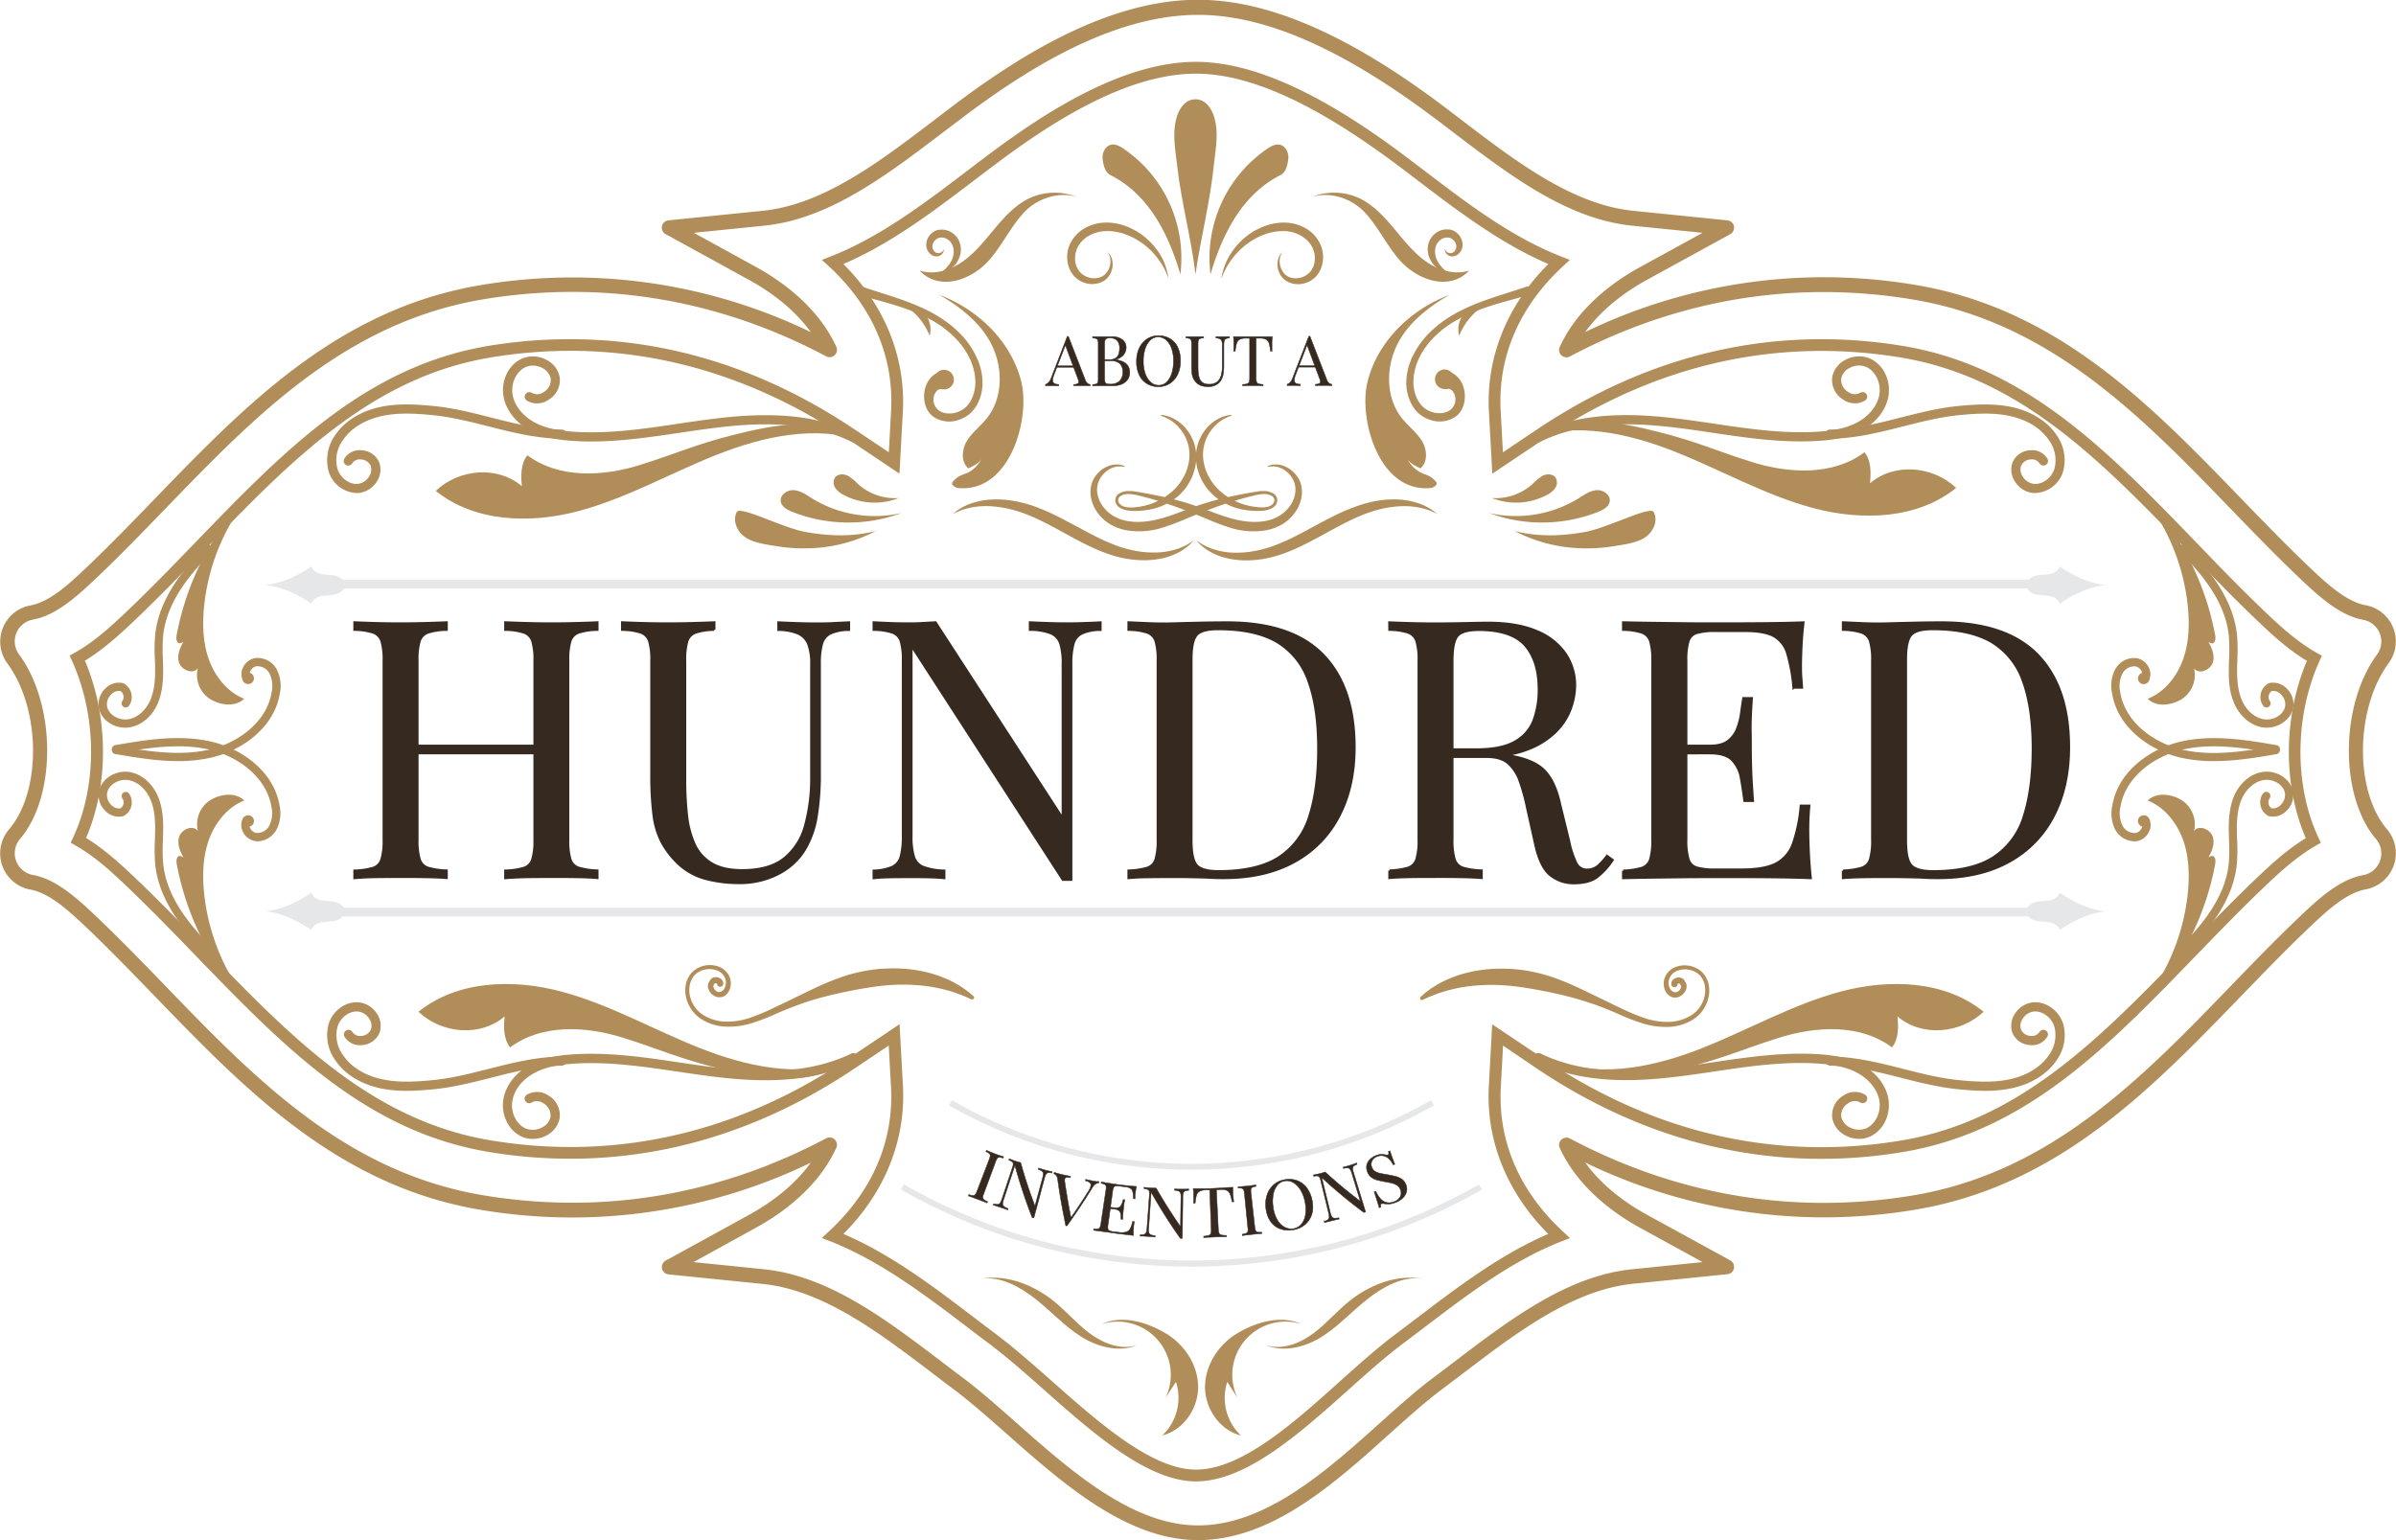 <svg xmlns="http://www.w3.org/2000/svg" viewBox="0 0 868.78 558.49"><defs><style>.cls-1{isolation:isolate;}.cls-2{mix-blend-mode:multiply;}.cls-3{fill:#b18d59;}.cls-4{fill:#e6e7e8;}.cls-5,.cls-6{fill:#362a20;stroke:#362a20;stroke-miterlimit:10;}.cls-5{stroke-width:0.88px;}.cls-6{stroke-width:0.17px;}</style></defs><g class="cls-1"><g id="Capa_2" data-name="Capa 2"><g id="Layer_1" data-name="Layer 1"><g class="cls-2"><path class="cls-3" d="M434.39,558.49c-25.83,0-49-20.53-69.5-38.64-6.67-5.9-13-11.46-18.73-15.79q-3.93-2.93-7.87-5.95c-19.58-14.89-39.83-30.3-61.77-32.52l-34.14-3.46a2.67,2.67,0,0,1-1-5l30.09-16.51c7.11-3.9,16.1-10.12,22.52-19A198.93,198.93,0,0,1,207.5,441.5a202.93,202.93,0,0,1-33.05-2.75c-51.7-8.58-85.45-43.5-118.1-77.26C48.12,353,39.61,344.17,31,336c-6.72-6.37-13.31-12.19-20-13.41a13.34,13.34,0,0,1-7.75-21.78c11.88-13.9,11.59-43.74-.59-60.26a13.34,13.34,0,0,1,8.34-21c6.69-1.22,13.28-7,20-13.42,8.63-8.17,17.15-17,25.39-25.51,32.65-33.77,66.4-68.68,118.1-77.26a201.92,201.92,0,0,1,33.05-2.75A198.79,198.79,0,0,1,294,120.44c-6.42-8.9-15.41-15.12-22.52-19L241.36,84.91a2.67,2.67,0,0,1,1-5l34.14-3.46c21.94-2.23,42.19-17.63,61.77-32.53q3.94-3,7.87-6c21.78-16.3,54.63-38,88.23-38,25.23,0,54.09,12.42,88.24,38q3.92,2.94,7.86,6c19.58,14.9,39.83,30.3,61.77,32.53l34.14,3.46a2.67,2.67,0,0,1,1,5l-30.09,16.51c-7.11,3.9-16.1,10.12-22.52,19a198.79,198.79,0,0,1,86.47-19.89,201.83,201.83,0,0,1,33.05,2.75c51.7,8.58,85.46,43.49,118.1,77.26,8.26,8.55,16.77,17.35,25.39,25.51,6.72,6.38,13.31,12.2,20,13.42a13.33,13.33,0,0,1,8.34,21c-12.17,16.51-12.47,46.36-.59,60.26a13.34,13.34,0,0,1-7.75,21.78c-6.68,1.22-13.27,7-20,13.41-8.62,8.17-17.14,17-25.38,25.5-32.65,33.78-66.41,68.7-118.11,77.28a202.93,202.93,0,0,1-33.05,2.75,198.93,198.93,0,0,1-86.47-19.89c6.42,8.9,15.41,15.12,22.52,19l30.09,16.5a2.67,2.67,0,0,1-1,5l-34.14,3.46c-21.94,2.22-42.19,17.63-61.77,32.52q-3.94,3-7.86,5.95c-5.81,4.35-12.08,10-18.72,15.92C483.76,538.05,461,558.49,434.39,558.49ZM251.45,457.68l25.6,2.6c23.45,2.38,44.3,18.24,64.47,33.59q3.93,3,7.83,5.92c5.95,4.46,12.32,10.09,19.06,16.05,19.78,17.5,42.17,37.32,66,37.32,24.52,0,46.52-19.72,65.93-37.12,6.75-6.06,13.11-11.76,19.11-16.25q3.9-2.93,7.83-5.92c20.17-15.35,41-31.21,64.47-33.59l25.6-2.6-22.56-12.37c-9.69-5.32-22.62-14.67-29.23-29a2.67,2.67,0,0,1,3.67-3.47c29.22,15.5,60.2,23.36,92.07,23.36a196.82,196.82,0,0,0,32.18-2.68c50-8.29,83.09-42.57,115.13-75.71,8.3-8.58,16.85-17.43,25.56-25.68,7.33-7,14.59-13.31,22.72-14.79a8,8,0,0,0,4.64-13.07c-13.26-15.52-13.09-48.65.36-66.89a8,8,0,0,0-5-12.62c-8.14-1.48-15.39-7.84-22.72-14.78-8.7-8.25-17.25-17.09-25.52-25.65-32.08-33.18-65.21-67.45-115.17-75.74a196.92,196.92,0,0,0-32.18-2.68c-31.87,0-62.85,7.86-92.07,23.36a2.67,2.67,0,0,1-3.67-3.47c6.61-14.37,19.54-23.71,29.23-29l22.56-12.38-25.6-2.59c-23.44-2.38-44.3-18.25-64.47-33.59-2.62-2-5.23-4-7.83-5.93-33.19-24.84-61-36.92-85-36.92-32,0-63.86,21.07-85,36.92-2.6,2-5.21,3.94-7.83,5.93-20.17,15.34-41,31.21-64.47,33.59l-25.6,2.59L274,96.74c9.69,5.31,22.62,14.66,29.24,29a2.67,2.67,0,0,1-3.68,3.47c-29.22-15.5-60.2-23.36-92.07-23.36a196.92,196.92,0,0,0-32.18,2.68c-50,8.29-83.09,42.56-115.13,75.71-8.28,8.56-16.84,17.42-25.56,25.68-7.33,6.94-14.59,13.3-22.71,14.78a8,8,0,0,0-5,12.62c13.45,18.24,13.62,51.37.36,66.89a8,8,0,0,0,4.65,13.07c8.12,1.48,15.38,7.84,22.71,14.79,8.74,8.28,17.29,17.13,25.56,25.68,32,33.15,65.17,67.42,115.13,75.71a196.82,196.82,0,0,0,32.18,2.68c31.87,0,62.85-7.86,92.07-23.36a2.67,2.67,0,0,1,3.67,3.47c-6.61,14.36-19.54,23.71-29.23,29Z"></path><path class="cls-3" d="M674.16,413a10.81,10.81,0,0,1-5-1.26,8.9,8.9,0,0,1-4.79-6.28,8.29,8.29,0,0,1,3.93-8.11,7.29,7.29,0,0,1,8-.36,1.66,1.66,0,1,1-1.81,2.79,4,4,0,0,0-4.4.35,5.08,5.08,0,0,0-2.47,4.78,5.53,5.53,0,0,0,3.06,3.88,7,7,0,0,0,6.07.34c3.53-1.63,5.55-6.25,4.6-10.53-.87-3.91-4-7.56-8.28-9.76s-9.58-2.87-13.55-3.14c-12.66-.87-25.55,1-38,2.87-4.23.63-8.6,1.27-12.91,1.8-15.1,1.86-34.61,2.94-51.48-5.35a1.67,1.67,0,1,1,1.47-3c16.08,7.9,35,6.84,49.6,5,4.27-.53,8.62-1.17,12.83-1.79,12.64-1.87,25.72-3.8,38.72-2.91,4.29.3,9.85,1,14.84,3.51,5.19,2.64,8.94,7.13,10,12,1.3,5.85-1.48,12-6.46,14.28A9.53,9.53,0,0,1,674.16,413Z"></path><path class="cls-3" d="M719.81,395.57c-3.35,0-6.61-.27-9.62-.56-7.12-.68-14.1-2.45-20.84-4.16-8.33-2.12-16.94-4.31-25.8-4.4a1.67,1.67,0,0,1,0-3.33h0c9.25.1,18.06,2.34,26.58,4.5,6.62,1.68,13.47,3.42,20.34,4.08,5.57.53,12,1,18.09-.29,6.38-1.34,11.5-4.5,14.43-8.9a12.23,12.23,0,0,0,1.91-10.24c-1.07-3.36-4.35-5.76-7.46-5.46a5.6,5.6,0,0,0-4.05,2.65,4.43,4.43,0,0,0-.59,3.87,4,4,0,0,0,3.52,2.33,3.3,3.3,0,0,0,3.15-1.37,1.66,1.66,0,1,1,2.9,1.62,6.4,6.4,0,0,1-6.32,3.06,7.26,7.26,0,0,1-6.38-4.5,7.72,7.72,0,0,1,.9-6.79,8.9,8.9,0,0,1,6.54-4.19c4.69-.46,9.41,2.89,11,7.77a15.54,15.54,0,0,1-2.31,13.1c-3.41,5.12-9.28,8.78-16.51,10.31A46.26,46.26,0,0,1,719.81,395.57Z"></path><path class="cls-3" d="M557.87,160.35a1.66,1.66,0,0,1-.74-3.15c16.87-8.29,36.38-7.22,51.48-5.36,4.31.53,8.68,1.18,12.9,1.8,12.47,1.85,25.36,3.75,38,2.88,4-.27,9.09-.88,13.55-3.15,4.31-2.2,7.41-5.84,8.28-9.75.95-4.28-1.07-8.9-4.6-10.53a7,7,0,0,0-6.07.33,5.57,5.57,0,0,0-3.06,3.89,5.08,5.08,0,0,0,2.47,4.78,4,4,0,0,0,4.4.35,1.66,1.66,0,0,1,1.81,2.79,7.29,7.29,0,0,1-8-.36,8.29,8.29,0,0,1-3.93-8.11,8.86,8.86,0,0,1,4.79-6.28,10.26,10.26,0,0,1,9-.41c5,2.29,7.76,8.43,6.46,14.27-1.08,4.87-4.83,9.35-10,12-5,2.54-10.55,3.21-14.84,3.5-13,.9-26.08-1-38.72-2.9-4.21-.62-8.56-1.27-12.83-1.79-14.64-1.8-33.52-2.86-49.6,5A1.62,1.62,0,0,1,557.87,160.35Z"></path><path class="cls-3" d="M738,178.78c-.29,0-.57,0-.86,0a8.94,8.94,0,0,1-6.54-4.19,7.73,7.73,0,0,1-.9-6.79,7.26,7.26,0,0,1,6.38-4.51,6.46,6.46,0,0,1,6.32,3.07,1.66,1.66,0,0,1-2.9,1.62,3.29,3.29,0,0,0-3.15-1.37,4,4,0,0,0-3.52,2.32,4.45,4.45,0,0,0,.59,3.88,5.62,5.62,0,0,0,4.05,2.65c3.12.31,6.39-2.1,7.46-5.46A12.22,12.22,0,0,0,743,159.72c-2.93-4.4-8-7.56-14.43-8.9-6.07-1.29-12.52-.82-18.09-.29-6.87.66-13.72,2.4-20.34,4.08-8.52,2.16-17.33,4.4-26.58,4.5a1.7,1.7,0,0,1-1.68-1.65,1.66,1.66,0,0,1,1.64-1.68c8.86-.1,17.47-2.28,25.8-4.4,6.74-1.71,13.72-3.48,20.84-4.16,5.82-.56,12.57-1,19.1.34,7.23,1.52,13.1,5.19,16.51,10.31a15.54,15.54,0,0,1,2.31,13.1A11,11,0,0,1,738,178.78Z"></path><path class="cls-3" d="M193.13,413a9.53,9.53,0,0,1-4-.85c-5-2.29-7.76-8.43-6.46-14.28,1.08-4.86,4.83-9.35,10-12,5-2.55,10.55-3.21,14.84-3.51,13-.89,26.08,1,38.72,2.91,4.21.62,8.56,1.26,12.83,1.79,14.64,1.8,33.52,2.86,49.6-5a1.67,1.67,0,0,1,1.47,3c-16.88,8.29-36.38,7.22-51.48,5.35-4.31-.53-8.68-1.17-12.91-1.8-12.46-1.84-25.36-3.75-38-2.87-4,.27-9.11.87-13.56,3.14s-7.41,5.85-8.28,9.76c-1,4.28,1.07,8.9,4.6,10.53a7,7,0,0,0,6.07-.34,5.53,5.53,0,0,0,3.06-3.88,5.08,5.08,0,0,0-2.47-4.78,4,4,0,0,0-4.4-.35A1.66,1.66,0,1,1,191,397a7.29,7.29,0,0,1,8,.36,8.27,8.27,0,0,1,3.93,8.11,8.9,8.9,0,0,1-4.79,6.28A10.81,10.81,0,0,1,193.13,413Z"></path><path class="cls-3" d="M147.48,395.57a46.26,46.26,0,0,1-9.48-.9c-7.24-1.53-13.1-5.19-16.51-10.31a15.54,15.54,0,0,1-2.31-13.1c1.55-4.88,6.25-8.22,11-7.77a8.92,8.92,0,0,1,6.54,4.19,7.72,7.72,0,0,1,.9,6.79,7.26,7.26,0,0,1-6.38,4.5,6.42,6.42,0,0,1-6.32-3.06,1.66,1.66,0,1,1,2.9-1.62,3.29,3.29,0,0,0,3.15,1.37,4,4,0,0,0,3.52-2.33,4.43,4.43,0,0,0-.59-3.87,5.6,5.6,0,0,0-4.05-2.65c-3.1-.3-6.39,2.1-7.46,5.46a12.23,12.23,0,0,0,1.91,10.24c2.93,4.4,8,7.56,14.43,8.9,6.06,1.28,12.52.82,18.09.29,6.87-.66,13.72-2.4,20.34-4.08,8.52-2.16,17.33-4.4,26.58-4.5h0a1.67,1.67,0,0,1,0,3.33c-8.86.09-17.47,2.28-25.8,4.4-6.74,1.71-13.72,3.48-20.84,4.16C154.09,395.3,150.83,395.57,147.48,395.57Z"></path><path class="cls-3" d="M402.64,63.49c-2-1-2.58-3.7-2.83-5.89s1-4.72,3.13-5.13c1.55-.29,3.08.55,4.4,1.41A48,48,0,0,1,428,99.49C423.17,83,415.52,70,402.64,63.49Z"></path><path class="cls-3" d="M464.3,63.49c2-1,2.58-3.7,2.83-5.89s-1-4.72-3.14-5.13c-1.55-.29-3.07.55-4.39,1.41a48,48,0,0,0-20.68,45.61C443.77,83,451.42,70,464.3,63.49Z"></path><path class="cls-3" d="M433.47,99.49c1.83-12.79,5.24-25.92,6.59-39,.55-5.33,1.7-10.88.68-16.11S437,36,433.47,36s-6.24,3.12-7.26,8.35.07,10.78.68,16.11C428.37,73.55,432,86.65,433.47,99.49Z"></path><path class="cls-3" d="M526.11,134.86l.23.19.29.21.18.14.38.24c.29.19.59.42.91.67a10.07,10.07,0,0,1,.78.81,9.78,9.78,0,0,1,1.35,2.14,11.17,11.17,0,0,1,.83,5.88,9.6,9.6,0,0,1-1.07,3.42l-.23.43-.29.4a5.35,5.35,0,0,1-.65.79l-.37.37-.09.09-.05,0c.06,0-.11.1-.1.09h0l-.16.13-.34.25a2.72,2.72,0,0,1-.4.27,10.24,10.24,0,0,1-8.33,1,12.3,12.3,0,0,1-4-2c-.31-.24-.6-.51-.89-.77s-.54-.54-.83-.9-.42-.51-.66-.88a9.52,9.52,0,0,1-.64-1,16.46,16.46,0,0,1-2-9.14,19.86,19.86,0,0,1,.81-4.68c.17-.7.51-1.51.76-2.27s.61-1.46,1-2.16A30,30,0,0,1,518,121a41.19,41.19,0,0,1,7-5.68c1.22-.8,2.45-1.52,3.69-2.18s2.48-1.24,3.67-1.77c2.41-1.09,4.74-2,6.91-2.74,4.33-1.51,8-2.61,10.46-3.43l3.93-1.3h0a1.6,1.6,0,0,1,1,3l-.07,0-4,1.11-4.6,1.27c-1.77.5-3.75,1.06-5.88,1.76s-4.42,1.51-6.76,2.51c-1.19.52-2.32,1-3.55,1.67s-2.36,1.29-3.52,2a35.94,35.94,0,0,0-6.57,5.33,27.62,27.62,0,0,0-5,7c-.35.64-.58,1.32-.87,2s-.47,1.26-.64,2a17.77,17.77,0,0,0-.67,4.17,14,14,0,0,0,1.74,7.69,7.7,7.7,0,0,0,.5.76c.14.22.41.51.62.77s.41.41.6.62.45.38.69.55a9.26,9.26,0,0,0,3.12,1.46,8.51,8.51,0,0,0,3.19.2,6.5,6.5,0,0,0,1.43-.35,5.8,5.8,0,0,0,1.17-.58,1.52,1.52,0,0,0,.29-.2l.33-.26.16-.13,0,0-.06,0,0,0,.05-.06.2-.21a2.35,2.35,0,0,0,.36-.47l.16-.24.13-.26a4.64,4.64,0,0,0,.52-2.19,4.5,4.5,0,0,0-1.28-3.26,2.27,2.27,0,0,0-.94-.53,2.06,2.06,0,0,0-.36-.06l-.13.11s0,0-.07,0H524a3.55,3.55,0,0,1-.27-7.1A3.63,3.63,0,0,1,526.11,134.86Z"></path><path class="cls-3" d="M538.18,110.77a8.7,8.7,0,0,0-9.08,11A22.84,22.84,0,0,1,538.18,110.77Z"></path><path class="cls-3" d="M532.73,98.12c-7.33,7.71-18.94,3.3-25.12-3.68-4.79-5.41-7.86-12.2-12.8-17.47s-13-7.65-19.41-5.42a21.77,21.77,0,0,1,18,.57c4.9,2.52,8.7,6.72,12.23,10.95s7,8.64,11.49,11.8S527.49,99.82,532.73,98.12Z"></path><path class="cls-3" d="M525.78,99.41l-.4-.08a10.84,10.84,0,0,1-1.14-.34,10.34,10.34,0,0,1-4.68-3.3l-.12-.15-.12-.17-.2-.3c-.15-.24-.3-.49-.42-.73a8.47,8.47,0,0,1-1-3.37,7.51,7.51,0,0,1,.7-3.83,7.23,7.23,0,0,1,2.86-3.06,6.39,6.39,0,0,1,4.19-.83l.14,0h.05l.1,0,.21,0,.56.18a4.81,4.81,0,0,1,1,.49,5.93,5.93,0,0,1,1.54,1.36A5.5,5.5,0,0,1,530.32,89a4.44,4.44,0,0,1-1.49,3.09,3.32,3.32,0,0,1-2.71.85,2.75,2.75,0,0,1-1.77-1.1,2.16,2.16,0,0,1-.43-1.17,1.69,1.69,0,0,1,0-.42,2.94,2.94,0,0,0,.13.38,2,2,0,0,0,.68.8,2,2,0,0,0,2.83-.53,2.7,2.7,0,0,0,.47-1.88,3.45,3.45,0,0,0-1-1.93,4.17,4.17,0,0,0-.94-.68,3.25,3.25,0,0,0-.5-.2c-.09,0-.09,0-.23-.06l-.21,0-.1,0h-.05s.14,0,.07,0h0a3.8,3.8,0,0,0-2.3.54,4.89,4.89,0,0,0-1.75,1.75,5.45,5.45,0,0,0-.67,2.49,7.56,7.56,0,0,0,.37,2.56c.07.21.14.39.21.56l.14.32s.07.13.06.13l.07.14a8.67,8.67,0,0,0,.6,1,13.83,13.83,0,0,0,2.7,2.84c.39.3.7.54.92.69Z"></path><path class="cls-3" d="M520.78,174.81c.72.82-.84,2-1.93,2.15-18.88,1.9-26.32-25.1-23-38.49,3.6-14.6,15.65-26.29,29.74-31.54-7.88,4.48-15.68,10.69-19.42,19s-3.47,18.68,2.19,25.76c2.26,2.84,5.28,5.07,7.19,8.16s2.28,7.66-.53,10c-1.77-.93-3.82-1.77-4.75-3.55a11,11,0,0,0,4.92,5.07c1,.48,2.16.8,3.17,1.34A9,9,0,0,1,520.78,174.81Z"></path><path class="cls-3" d="M502.11,130.28s-.08.55-.23,1.53c-.09.48-.16,1.08-.22,1.75s-.14,1.44-.17,2.28-.05,1.74,0,2.7.1,2,.15,3,.22,2.11.43,3.18.43,2.16.66,3.24.57,2.15.95,3.17.75,2,1.14,3c.2.47.44.93.64,1.39a13.48,13.48,0,0,0,.65,1.32c.44.84.87,1.64,1.32,2.35s.84,1.37,1.22,1.93.72,1.06,1,1.44l.93,1.24-1.09-1.11c-.35-.35-.74-.8-1.18-1.33l-.71-.85c-.24-.3-.47-.64-.72-1s-.51-.71-.76-1.09l-.74-1.22c-.52-.82-1-1.76-1.45-2.71s-.91-2-1.25-3-.69-2.15-1-3.25-.51-2.22-.65-3.34-.25-2.21-.34-3.27-.08-2.1,0-3.07l.07-1.42c0-.46.11-.9.16-1.32s.09-.83.16-1.21.15-.74.22-1.08a15.65,15.65,0,0,1,.41-1.74C502,130.82,502.11,130.28,502.11,130.28Z"></path><path class="cls-3" d="M500.77,131.9l-.17.42c-.11.27-.28.67-.46,1.19s-.38,1.14-.58,1.87-.35,1.58-.51,2.49a24.41,24.41,0,0,0-.27,3,31.4,31.4,0,0,0,.08,3.33c.08,1.16.27,2.34.47,3.53s.54,2.4.89,3.57.79,2.34,1.25,3.48.95,2.23,1.47,3.27c1,2.09,2.1,4,3.08,5.59s1.81,2.93,2.42,3.85l.94,1.45s-.41-.48-1.11-1.33-1.67-2.08-2.75-3.64a56,56,0,0,1-3.42-5.49c-.55-1.05-1.1-2.15-1.59-3.3s-.93-2.37-1.3-3.55a35.66,35.66,0,0,1-.89-3.71,31.47,31.47,0,0,1-.4-3.66,26.09,26.09,0,0,1,.54-6.49c.12-.46.22-.91.34-1.32l.38-1.17c.28-.72.53-1.35.77-1.84s.46-.87.6-1.14Z"></path><path class="cls-3" d="M342.14,141.19h-.88c-.09,0,0,0-.07,0l-.14-.11a2.4,2.4,0,0,0-.36.06,2.25,2.25,0,0,0-.93.53,4.46,4.46,0,0,0-1.28,3.26,4.63,4.63,0,0,0,.51,2.19l.13.26.17.24a2.35,2.35,0,0,0,.36.47l.2.21,0,.06,0,0-.06,0,0,0,.17.13.32.26a1.54,1.54,0,0,0,.3.2,5.45,5.45,0,0,0,1.16.58,6.65,6.65,0,0,0,1.43.35,8.55,8.55,0,0,0,3.2-.2,9.31,9.31,0,0,0,3.11-1.46c.24-.17.46-.37.69-.55s.45-.44.6-.62.48-.55.62-.77a7.7,7.7,0,0,0,.5-.76,13.85,13.85,0,0,0,1.74-7.69,17.25,17.25,0,0,0-.66-4.17c-.18-.77-.44-1.35-.65-2s-.52-1.34-.87-2a27.62,27.62,0,0,0-5-7,35.94,35.94,0,0,0-6.57-5.33c-1.16-.73-2.34-1.42-3.52-2s-2.35-1.15-3.54-1.67c-2.35-1-4.63-1.81-6.76-2.51s-4.12-1.26-5.89-1.76l-4.59-1.27-4-1.11a1.6,1.6,0,1,1,.85-3.09l.07,0h0l3.93,1.3c2.51.82,6.14,1.92,10.47,3.43,2.16.76,4.49,1.65,6.9,2.74,1.2.53,2.49,1.14,3.67,1.77s2.48,1.38,3.7,2.18a41.52,41.52,0,0,1,7,5.68,30.07,30.07,0,0,1,5.47,7.58c.38.7.66,1.44,1,2.16s.59,1.57.76,2.27a20.4,20.4,0,0,1,.82,4.68,16.54,16.54,0,0,1-2,9.14,9.64,9.64,0,0,1-.65,1,10.07,10.07,0,0,1-.66.88c-.29.36-.55.6-.82.9s-.59.53-.89.77a12.35,12.35,0,0,1-4,2,10.24,10.24,0,0,1-8.33-1,3.4,3.4,0,0,1-.4-.27l-.33-.25-.17-.13h0s-.16-.13-.1-.09l0,0-.1-.09-.37-.37a6.06,6.06,0,0,1-.65-.79l-.29-.4-.23-.43a9.58,9.58,0,0,1-1.06-3.42,11.07,11.07,0,0,1,.83-5.88,9.78,9.78,0,0,1,1.35-2.14,10,10,0,0,1,.77-.81c.32-.25.63-.48.92-.67l.37-.24.19-.14.28-.21.24-.19a3.55,3.55,0,1,1,2.07,6.33Z"></path><path class="cls-3" d="M328,110.77a8.71,8.71,0,0,1,9.09,11A22.92,22.92,0,0,0,328,110.77Z"></path><path class="cls-3" d="M333.44,98.12c7.34,7.71,18.94,3.3,25.13-3.68,4.79-5.41,7.85-12.2,12.8-17.47s13-7.65,19.4-5.42a21.74,21.74,0,0,0-18,.57c-4.91,2.52-8.7,6.72-12.24,10.95s-7,8.64-11.49,11.8S338.68,99.82,333.44,98.12Z"></path><path class="cls-3" d="M340.39,99.41l.34-.24c.22-.15.53-.39.92-.69a13.82,13.82,0,0,0,2.69-2.84,8.73,8.73,0,0,0,.61-1l.06-.14.06-.13.15-.32c.06-.17.13-.35.2-.56a7.56,7.56,0,0,0,.37-2.56,5.45,5.45,0,0,0-.67-2.49,4.74,4.74,0,0,0-1.75-1.75,3.8,3.8,0,0,0-2.3-.54h0c-.08,0,.09,0,.07,0h-.06l-.1,0-.2,0a2.24,2.24,0,0,0-.23.06,3.34,3.34,0,0,0-.51.2,4.11,4.11,0,0,0-.93.68,3.4,3.4,0,0,0-1,1.93,2.7,2.7,0,0,0,.48,1.88,2,2,0,0,0,2.82.53,2,2,0,0,0,.68-.8,2.94,2.94,0,0,0,.13-.38,1.69,1.69,0,0,1,0,.42,2.08,2.08,0,0,1-.43,1.17,2.7,2.7,0,0,1-1.76,1.1,3.32,3.32,0,0,1-2.71-.85A4.36,4.36,0,0,1,335.86,89a5.45,5.45,0,0,1,1.23-3.64A5.62,5.62,0,0,1,338.63,84a4.81,4.81,0,0,1,1-.49c.18-.06.43-.15.56-.18l.2,0,.1,0h0l.15,0a6.37,6.37,0,0,1,4.18.83,7.23,7.23,0,0,1,2.86,3.06,7.63,7.63,0,0,1,.71,3.83,8.65,8.65,0,0,1-1,3.37c-.12.24-.27.49-.41.73l-.21.3-.12.17-.12.15a10.12,10.12,0,0,1-4.68,3.3,10.81,10.81,0,0,1-1.13.34Z"></path><path class="cls-3" d="M345.4,174.81c-.73.82.84,2,1.92,2.15,18.88,1.9,26.32-25.1,23-38.49-3.6-14.6-15.65-26.29-29.74-31.54,7.89,4.48,15.68,10.69,19.42,19s3.48,18.68-2.18,25.76c-2.27,2.84-5.29,5.07-7.19,8.16s-2.29,7.66.52,10c1.78-.93,3.82-1.77,4.75-3.55a11,11,0,0,1-4.91,5.07c-1.05.48-2.16.8-3.18,1.34A9,9,0,0,0,345.4,174.81Z"></path><path class="cls-3" d="M364.06,130.28l.44,1.48c.14.47.27,1.06.4,1.74.07.34.15.7.23,1.08s.1.79.16,1.21.12.86.15,1.32.05.93.08,1.42c.06,1,0,2,0,3.07s-.14,2.17-.35,3.27-.41,2.23-.65,3.34-.6,2.2-1,3.25-.83,2.06-1.25,3a29.88,29.88,0,0,1-1.45,2.71l-.74,1.22c-.24.38-.52.74-.76,1.09s-.48.68-.72,1l-.7.85a17.48,17.48,0,0,1-1.19,1.33c-.68.71-1.08,1.11-1.08,1.11s.33-.45.93-1.24c.31-.38.64-.87,1-1.44s.81-1.21,1.23-1.93.87-1.51,1.32-2.35c.23-.42.44-.86.64-1.32s.44-.92.65-1.39c.38-1,.8-2,1.13-3s.64-2.1,1-3.17.52-2.16.67-3.24.3-2.14.42-3.18.17-2,.15-3,0-1.86,0-2.7-.09-1.6-.17-2.28a16.27,16.27,0,0,0-.22-1.75C364.15,130.83,364.06,130.28,364.06,130.28Z"></path><path class="cls-3" d="M365.41,131.9s.07.14.22.39.37.63.59,1.14a18.74,18.74,0,0,1,.77,1.84l.39,1.17c.11.41.22.86.33,1.32a25.63,25.63,0,0,1,.54,6.49,27.65,27.65,0,0,1-.4,3.66,35.6,35.6,0,0,1-.88,3.71c-.38,1.18-.83,2.4-1.31,3.55s-1,2.25-1.59,3.3a52.44,52.44,0,0,1-3.42,5.49c-1.07,1.56-2.07,2.77-2.75,3.64s-1.11,1.33-1.11,1.33l.94-1.45c.61-.92,1.43-2.25,2.42-3.85s2.05-3.5,3.09-5.59c.51-1,1-2.15,1.47-3.27s.87-2.27,1.24-3.48a34.48,34.48,0,0,0,.89-3.57,33.93,33.93,0,0,0,.48-3.53c.07-1.15.12-2.27.08-3.33a26.46,26.46,0,0,0-.28-3c-.16-.91-.33-1.75-.51-2.49s-.39-1.36-.58-1.87-.35-.92-.46-1.19Z"></path><path class="cls-3" d="M433.62,537.2c-17.54,0-37.44-17.61-55-33.15-7-6.21-13.64-12.06-20.13-16.92-2.57-1.92-5.15-3.88-7.73-5.85-15.55-11.82-31.61-24-49.57-31.1L298,448.93l2.49-2.31c15.84-14.65,23.65-32.8,22.58-52.47l-.81-15-12.46,8.35c-32.34,21.69-67,32.69-103.1,32.69a180.5,180.5,0,0,1-29.47-2.46c-44.58-7.4-74.39-38.24-106-70.89l-.07-.07c-8.38-8.67-17.05-17.64-26-26.12-5-4.78-11-10.21-17.81-14.08l-1.72-1,.84-1.78c8.88-18.95,8.72-44.17-.41-64.26l-.81-1.79,1.71-.95c7-3.88,13-9.42,18.2-14.3,9-8.51,17.67-17.5,26.07-26.19,31.57-32.65,61.38-63.49,106-70.89A180.41,180.41,0,0,1,206.73,123c36.07,0,70.76,11,103.1,32.69L322.29,164l.81-15c1.07-19.67-6.74-37.82-22.58-52.47L298,94.27,301.19,93c18-7.06,34-19.28,49.57-31.1,2.61-2,5.17-3.94,7.73-5.85,19.28-14.44,48.05-33.62,75.13-33.62,20.33,0,44.91,11,75.13,33.62,2.43,1.81,4.86,3.66,7.3,5.52l.43.32C532,73.74,548.09,86,566.05,93l3.16,1.25-2.49,2.31c-15.84,14.65-23.65,32.8-22.58,52.47l.81,15,12.46-8.36C589.75,134,624.44,123,660.51,123A180.41,180.41,0,0,1,690,125.45c44.58,7.4,74.39,38.24,106,70.89C804.34,205,813,214,822,222.53c5.16,4.88,11.24,10.42,18.2,14.3l1.72.95-.82,1.79c-9.13,20.09-9.29,45.31-.41,64.26l.84,1.78-1.72,1c-6.8,3.87-12.76,9.3-17.81,14.08-8.94,8.48-17.6,17.43-26,26.1l-.09.09c-31.57,32.65-61.38,63.49-106,70.89a180.32,180.32,0,0,1-29.47,2.46c-36.07,0-70.75-11-103.1-32.69L545,379.17l-.81,15c-1.07,19.67,6.74,37.82,22.58,52.47l2.49,2.31-3.16,1.25c-18,7.06-34,19.28-49.56,31.1l-.14.11q-3.81,2.89-7.6,5.74c-6.59,4.94-13.22,10.88-20.24,17.17C471.31,519.72,451.81,537.2,433.62,537.2ZM305.81,447.46c17.26,7.39,32.63,19.09,47.52,30.42,2.59,2,5.15,3.92,7.72,5.84,6.63,5,13.3,10.87,20.37,17.12,17,15.05,36.27,32.09,52.2,32.09,16.56,0,35.41-16.9,52-31.81,7.09-6.35,13.79-12.36,20.53-17.4,2.52-1.89,5-3.81,7.57-5.73l.14-.1c14.9-11.34,30.28-23,47.53-30.43-15-15-22.62-33.88-21.55-53.54l1.22-22.48L559.79,384c31.63,21.21,65.51,32,100.72,32a176.28,176.28,0,0,0,28.77-2.4c43.19-7.16,72.53-37.51,103.59-69.64l.09-.1c8.41-8.69,17.1-17.69,26.11-26.22,4.83-4.57,10.46-9.72,17-13.71-8.33-19.25-8.17-44.05.41-64.29-6.67-4-12.44-9.28-17.38-14C810,217,801.3,208,792.87,199.3c-31.06-32.13-60.4-62.48-103.59-69.64a176.28,176.28,0,0,0-28.77-2.4c-35.21,0-69.1,10.75-100.72,32L541.1,171.76l-1.22-22.48c-1.07-19.66,6.56-38.56,21.55-53.54-17.26-7.4-32.63-19.09-47.53-30.43l-.44-.33q-3.65-2.78-7.27-5.5c-29.46-22-53.19-32.77-72.57-32.77-25.81,0-53.78,18.71-72.57,32.77q-3.82,2.87-7.67,5.8c-14.93,11.36-30.31,23.06-47.57,30.46,15,15,22.62,33.88,21.56,53.54l-1.23,22.48-18.69-12.54c-31.62-21.21-65.51-32-100.72-32a176.28,176.28,0,0,0-28.77,2.4c-43.19,7.16-72.53,37.51-103.59,69.64-8.43,8.73-17.16,17.75-26.2,26.32-4.94,4.68-10.71,9.94-17.38,14,8.59,20.24,8.74,45,.41,64.29,6.51,4,12.14,9.14,17,13.71,9,8.54,17.72,17.54,26.13,26.24l.07.08C105.43,376,134.77,406.38,178,413.54a176.46,176.46,0,0,0,28.77,2.4c35.21,0,69.1-10.75,100.72-32l18.69-12.54,1.23,22.48C328.43,413.58,320.8,432.48,305.81,447.46Z"></path><path class="cls-3" d="M771.19,370.29a76.73,76.73,0,0,0,22.18-47.24c.56-6.39.29-13-2-19s-6.67-11.39-12.63-13.76c3.14-3.05,8.36-2.45,12.14-.24a10.42,10.42,0,0,1,4.66,11.32c1.81-2.52,6.26-.55,6.93,2.48s-1,6-2.64,8.66c-.38-1.06,2.17-2.71,2.92-1.88s.6,2.12.37,3.22A101.7,101.7,0,0,1,771.19,370.29Z"></path><path class="cls-3" d="M791.33,346.2a1.49,1.49,0,0,1-1.05-2.55c11.19-11,16.86-20.7,17.86-30.59a64.93,64.93,0,0,0,.08-8.37c0-1.21-.08-2.42-.09-3.63,0-3.62.15-8.32,2-12.54,2-4.55,5.73-7.74,9.93-8.53,5-.92,10.15,2.1,11.29,6.62a7.89,7.89,0,0,1-2.19,7.33,6.8,6.8,0,0,1-6.34,2.07,1.63,1.63,0,0,1-.31-.11,5.59,5.59,0,0,1-1.95-8.16,1.49,1.49,0,1,1,2.37,1.81,2.42,2.42,0,0,0-.34,2,2.49,2.49,0,0,0,1.08,1.57,3.84,3.84,0,0,0,3.36-1.29,5,5,0,0,0,1.43-4.51c-.76-3-4.43-5.06-7.86-4.42-3.18.6-6.15,3.21-7.75,6.81s-1.81,8-1.77,11.3c0,1.19,0,2.37.09,3.56a64.34,64.34,0,0,1-.1,8.77c-1.4,14-11.36,25.18-18.73,32.41A1.47,1.47,0,0,1,791.33,346.2Z"></path><path class="cls-3" d="M771.19,173.42a76.71,76.71,0,0,1,22.18,47.23c.56,6.39.29,13-2,19s-6.67,11.39-12.63,13.76c3.14,3.06,8.36,2.45,12.14.24a10.4,10.4,0,0,0,4.66-11.31c1.81,2.51,6.26.54,6.93-2.48s-1-6-2.64-8.66c-.38,1.05,2.17,2.7,2.92,1.87s.6-2.12.37-3.22A101.67,101.67,0,0,0,771.19,173.42Z"></path><path class="cls-3" d="M821.91,263.88a10.19,10.19,0,0,1-1.82-.17c-4.2-.79-7.91-4-9.93-8.53-1.88-4.22-2.07-8.92-2-12.54,0-1.21,0-2.42.09-3.63a64.93,64.93,0,0,0-.08-8.37c-1-9.89-6.67-19.61-17.86-30.58a1.51,1.51,0,0,1,0-2.11,1.49,1.49,0,0,1,2.11,0c7.37,7.23,17.33,18.46,18.73,32.42a64.18,64.18,0,0,1,.1,8.76c0,1.19-.08,2.38-.09,3.56,0,3.32.13,7.6,1.77,11.3s4.57,6.21,7.75,6.81c3.43.63,7.1-1.42,7.86-4.41a5,5,0,0,0-1.43-4.52,3.87,3.87,0,0,0-3.36-1.29,2.52,2.52,0,0,0-1.08,1.58,2.44,2.44,0,0,0,.34,2,1.49,1.49,0,0,1-.28,2.09,1.5,1.5,0,0,1-2.09-.28,5.6,5.6,0,0,1,1.95-8.17l.31-.11a6.8,6.8,0,0,1,6.34,2.08,7.88,7.88,0,0,1,2.19,7.33C830.38,261.06,826.27,263.88,821.91,263.88Z"></path><path class="cls-3" d="M802.73,276a53.82,53.82,0,0,1-12-1.25c-10.86-2.48-22.77-10.61-24.88-23.2a13.17,13.17,0,0,1,1-8.65,7.86,7.86,0,0,1,8.11-4.2,6.14,6.14,0,0,1,4.23,3.48,5.19,5.19,0,0,1-.08,4.72,1.49,1.49,0,0,1-2,.56,1.47,1.47,0,0,1-.57-2,2.26,2.26,0,0,0,0-2,3.2,3.2,0,0,0-2.12-1.8,4.94,4.94,0,0,0-4.9,2.71,10.38,10.38,0,0,0-.72,6.73c1.88,11.23,12.71,18.53,22.6,20.78,11,2.51,23,.47,33.49-1.32a1.47,1.47,0,0,1,1.72,1.21,1.49,1.49,0,0,1-1.21,1.72C818.28,274.71,810.52,276,802.73,276Z"></path><path class="cls-3" d="M779.38,246a2.08,2.08,0,1,1-2.08-2.07A2.08,2.08,0,0,1,779.38,246Z"></path><path class="cls-3" d="M773.79,305.08a8.1,8.1,0,0,1-6.87-4.32,13.17,13.17,0,0,1-1-8.65c2.11-12.59,14-20.72,24.88-23.19,11.62-2.65,23.86-.56,34.66,1.29a1.49,1.49,0,0,1-.51,2.94c-10.52-1.8-22.45-3.84-33.49-1.33-9.89,2.26-20.72,9.56-22.6,20.79a10.39,10.39,0,0,0,.72,6.73,4.91,4.91,0,0,0,4.9,2.7,3.17,3.17,0,0,0,2.12-1.8,2.24,2.24,0,0,0,0-2,1.49,1.49,0,1,1,2.6-1.46,5.17,5.17,0,0,1,.08,4.71A6.14,6.14,0,0,1,775,305,6.43,6.43,0,0,1,773.79,305.08Z"></path><path class="cls-3" d="M779.38,297.73a2.08,2.08,0,1,0-2.08,2.08A2.08,2.08,0,0,0,779.38,297.73Z"></path><path class="cls-3" d="M96.11,370.29a76.73,76.73,0,0,1-22.18-47.24c-.56-6.39-.29-13,2-19s6.67-11.39,12.63-13.76c-3.14-3.05-8.36-2.45-12.14-.24a10.4,10.4,0,0,0-4.66,11.32c-1.81-2.52-6.27-.55-6.93,2.48s1,6,2.64,8.66c.38-1.06-2.17-2.71-2.92-1.88s-.6,2.12-.37,3.22A101.7,101.7,0,0,0,96.11,370.29Z"></path><path class="cls-3" d="M76,346.2a1.45,1.45,0,0,1-1-.43c-7.37-7.23-17.33-18.45-18.73-32.41a64.47,64.47,0,0,1-.1-8.78c0-1.18.08-2.37.09-3.55,0-3.32-.13-7.6-1.78-11.3s-4.57-6.21-7.75-6.81c-3.43-.64-7.1,1.43-7.85,4.42a4.93,4.93,0,0,0,1.42,4.51,3.86,3.86,0,0,0,3.37,1.29,2.49,2.49,0,0,0,1.08-1.57,2.42,2.42,0,0,0-.34-2,1.49,1.49,0,0,1,2.37-1.81,5.59,5.59,0,0,1-2,8.16,1.92,1.92,0,0,1-.31.11,6.81,6.81,0,0,1-6.35-2.07,7.87,7.87,0,0,1-2.18-7.34c1.14-4.51,6.31-7.53,11.29-6.61,4.19.79,7.9,4,9.93,8.53,1.87,4.23,2.07,8.92,2,12.54,0,1.21-.05,2.42-.09,3.62a63.31,63.31,0,0,0,.08,8.38c1,9.89,6.67,19.61,17.85,30.59a1.48,1.48,0,0,1,0,2.1A1.46,1.46,0,0,1,76,346.2Z"></path><path class="cls-3" d="M96.11,173.42a76.71,76.71,0,0,0-22.18,47.23c-.56,6.39-.29,13,2,19S82.56,251,88.52,253.38c-3.14,3.06-8.36,2.45-12.14.24a10.39,10.39,0,0,1-4.66-11.31c-1.81,2.51-6.27.54-6.93-2.48s1-6,2.64-8.66c.38,1.05-2.17,2.7-2.92,1.87s-.6-2.12-.37-3.22A101.67,101.67,0,0,1,96.11,173.42Z"></path><path class="cls-3" d="M45.39,263.88c-4.36,0-8.47-2.82-9.47-6.78a7.85,7.85,0,0,1,2.18-7.33,6.82,6.82,0,0,1,6.35-2.08l.31.11a5.6,5.6,0,0,1,2,8.17,1.5,1.5,0,0,1-2.09.28,1.49,1.49,0,0,1-.28-2.09,2.44,2.44,0,0,0,.34-2,2.52,2.52,0,0,0-1.08-1.58,3.9,3.9,0,0,0-3.37,1.29,5,5,0,0,0-1.42,4.52c.75,3,4.43,5,7.85,4.41,3.18-.6,6.15-3.2,7.75-6.81s1.82-8,1.78-11.3c0-1.18,0-2.37-.09-3.55a64.32,64.32,0,0,1,.1-8.77c1.4-14,11.36-25.19,18.73-32.42A1.49,1.49,0,0,1,77,200.06c-11.18,11-16.86,20.69-17.85,30.58a63.31,63.31,0,0,0-.08,8.38c0,1.21.08,2.41.09,3.62,0,3.62-.16,8.32-2,12.54-2,4.56-5.74,7.75-9.93,8.53A10.28,10.28,0,0,1,45.39,263.88Z"></path><path class="cls-3" d="M64.56,276c-7.79,0-15.54-1.33-22.67-2.55a1.49,1.49,0,1,1,.5-2.93c10.53,1.79,22.46,3.83,33.49,1.32,9.9-2.25,20.72-9.56,22.61-20.78a10.31,10.31,0,0,0-.73-6.73,4.92,4.92,0,0,0-4.9-2.71,3.2,3.2,0,0,0-2.11,1.8,2.26,2.26,0,0,0,0,2,1.49,1.49,0,0,1-2.6,1.46,5.19,5.19,0,0,1-.08-4.72,6.14,6.14,0,0,1,4.23-3.48,7.86,7.86,0,0,1,8.11,4.2,13.17,13.17,0,0,1,1.05,8.65c-2.11,12.59-14,20.72-24.88,23.2A53.85,53.85,0,0,1,64.56,276Z"></path><path class="cls-3" d="M87.92,246A2.08,2.08,0,1,0,90,243.9,2.08,2.08,0,0,0,87.92,246Z"></path><path class="cls-3" d="M93.51,305.08a6.43,6.43,0,0,1-1.24-.12A6.14,6.14,0,0,1,88,301.48a5.17,5.17,0,0,1,.08-4.71,1.49,1.49,0,1,1,2.6,1.46,2.24,2.24,0,0,0,0,2,3.18,3.18,0,0,0,2.11,1.8,4.9,4.9,0,0,0,4.9-2.7,10.32,10.32,0,0,0,.73-6.73c-1.89-11.23-12.71-18.53-22.61-20.79-11-2.51-23-.47-33.49,1.33a1.49,1.49,0,1,1-.5-2.94c10.8-1.85,23-3.94,34.66-1.29,10.86,2.47,22.77,10.6,24.88,23.19a13.17,13.17,0,0,1-1.05,8.65A8.1,8.1,0,0,1,93.51,305.08Z"></path><path class="cls-3" d="M87.92,297.73A2.08,2.08,0,1,1,90,299.81,2.08,2.08,0,0,1,87.92,297.73Z"></path><path class="cls-3" d="M399.51,480.13a19.29,19.29,0,0,1,23.09,26.81q1.89-2.91,3.79-5.82a18.75,18.75,0,0,1-4.95,19.42c7.69-1.91,13.11-9.85,13-17.78s-5.08-15.36-11.93-19.36S406.89,476.79,399.51,480.13Z"></path><path class="cls-3" d="M471.83,480.13a19.29,19.29,0,0,0-23.09,26.81L445,501.12a18.73,18.73,0,0,0,4.94,19.42c-7.69-1.91-13.11-9.85-13-17.78S442,487.4,448.8,483.4,464.45,476.79,471.83,480.13Z"></path><path class="cls-3" d="M515.63,463.71c-9-1.56-18,1.88-25.19,7.19-5,3.73-9,8.68-14,12.46s-11.55,6.39-17.48,4.39c6.55,2.85,14.6.69,20.6-3.18s10.85-9.25,16.48-13.64S508.56,462.74,515.63,463.71Z"></path><path class="cls-3" d="M355.72,463.71c9-1.56,18,1.88,25.18,7.19,5,3.73,9,8.68,14,12.46s11.55,6.39,17.48,4.39c-6.54,2.85-14.59.69-20.6-3.18s-10.85-9.25-16.47-13.64S362.79,462.74,355.72,463.71Z"></path><path class="cls-3" d="M352.44,362.51c-.73-.32-1.44-.66-2.16-1l-2.1-.85c-.73-.24-1.43-.53-2.15-.77s-1.44-.46-2.17-.66a54.24,54.24,0,0,0-8.79-1.74,66.52,66.52,0,0,0-8.92-.42,74.7,74.7,0,0,0-8.87.72c-.76.11-1.58.21-2.28.34s-1.45.21-2.19.36c-1.48.25-3,.52-4.46.82s-3,.6-4.47.94-3,.69-4.48,1.07c-3,.77-6,1.65-8.89,2.69s-5.82,2.18-8.68,3.43a80.9,80.9,0,0,1-8.83,3.46,28.15,28.15,0,0,1-9.54,1.39,17.69,17.69,0,0,1-9.28-2.8,9.23,9.23,0,0,1-1-.74l-.25-.19-.14-.12-.11-.1-.42-.4c-.29-.27-.58-.63-.87-.94s-.51-.65-.74-1a13.53,13.53,0,0,1-1.93-4.56,11.36,11.36,0,0,1,.08-5,9.1,9.1,0,0,1,1-2.34,5.18,5.18,0,0,1,.36-.58l.36-.46.18-.23.25-.24.49-.48a9.33,9.33,0,0,1,9.63-1.39,6.78,6.78,0,0,1,3.56,3.78,6.43,6.43,0,0,1,.33,2.67,5.53,5.53,0,0,1-.88,2.61,4.18,4.18,0,0,1-2.32,1.77l-.32.08-.46,0a4.3,4.3,0,0,1-.82-.05,4.23,4.23,0,0,1-1.4-.58,4.44,4.44,0,0,1-1.86-2.26,3.21,3.21,0,0,1-.18-1.65,3,3,0,0,1,.78-1.57l-.24.39a4,4,0,0,1,.19-.43,3.79,3.79,0,0,1,.3-.4,2.38,2.38,0,0,1,.77-.52,2.92,2.92,0,0,1,1.58-.16,2.84,2.84,0,0,1,1.44.69,2.38,2.38,0,0,1,.57.77,3.94,3.94,0,0,1,.14.49,2.74,2.74,0,0,1,0,.5,1.13,1.13,0,0,1-2.25-.12h0s0,0,0,0l0,0a.92.92,0,0,0-.13-.09,1,1,0,0,0-.21-.08.91.91,0,0,0-.23,0l-.17,0-.06,0h0s0,0,0,0l-.25.4a1,1,0,0,0-.21,1.13,2.62,2.62,0,0,0,1,1.3,2.25,2.25,0,0,0,.74.34,2.88,2.88,0,0,0,.35,0,.25.25,0,0,1,.12,0l.26-.06a2.36,2.36,0,0,0,1.33-1,4.42,4.42,0,0,0,.46-3.72,5,5,0,0,0-2.65-2.89,7.82,7.82,0,0,0-8,1.09l-.35.33-.18.17-.18.23-.36.46c-.05.07-.17.28-.25.42a7.68,7.68,0,0,0-.82,2,9.74,9.74,0,0,0-.06,4.3,11.53,11.53,0,0,0,1.72,4c.2.3.45.58.66.87s.45.51.74.78l.43.39.11.1.08.06.22.17c.29.23.59.44.9.64a16.1,16.1,0,0,0,8.46,2.41,25.89,25.89,0,0,0,8.88-1.53,81.55,81.55,0,0,0,8.51-3.61q4.24-2,8.48-4.09c2.84-1.37,5.68-2.77,8.59-4.07,1.46-.65,2.93-1.26,4.43-1.84s3-1.1,4.55-1.6,3.1-.89,4.68-1.24c.78-.19,1.61-.33,2.42-.49s1.57-.23,2.35-.36a57.61,57.61,0,0,1,9.81-.44,50,50,0,0,1,9.73,1.33,43.3,43.3,0,0,1,9.21,3.33c.72.37,1.43.78,2.14,1.17s1.39.86,2.06,1.3l2,1.46c.6.52,1.2,1,1.78,1.57a.63.63,0,0,1-.67,1Z"></path><path class="cls-3" d="M515.16,361.47c.59-.54,1.18-1.05,1.78-1.57l2-1.46c.68-.44,1.37-.87,2.06-1.3s1.42-.8,2.14-1.17a43.58,43.58,0,0,1,9.22-3.33,49.76,49.76,0,0,1,9.72-1.33,57.56,57.56,0,0,1,9.81.44c.79.13,1.52.2,2.35.36s1.64.3,2.42.49c1.58.35,3.15.77,4.69,1.24s3,1,4.55,1.6,3,1.19,4.42,1.84c2.91,1.3,5.75,2.7,8.59,4.07s5.65,2.76,8.48,4.09a80.81,80.81,0,0,0,8.52,3.61,25.79,25.79,0,0,0,8.87,1.53,16.13,16.13,0,0,0,8.47-2.41,9.57,9.57,0,0,0,.89-.64l.22-.17.08-.06.11-.1.43-.39c.3-.27.49-.52.74-.78s.46-.57.66-.87a11.53,11.53,0,0,0,1.72-4,9.9,9.9,0,0,0-.05-4.3,8.08,8.08,0,0,0-.83-2,4.23,4.23,0,0,0-.25-.42l-.36-.46-.18-.23-.18-.17-.35-.33a7.8,7.8,0,0,0-8-1.09,4.92,4.92,0,0,0-2.65,2.89,4.39,4.39,0,0,0,.46,3.72,2.36,2.36,0,0,0,1.33,1,1.85,1.85,0,0,0,.26.06.25.25,0,0,1,.12,0,2.75,2.75,0,0,0,.34,0,2.25,2.25,0,0,0,.74-.34,2.51,2.51,0,0,0,1-1.3,1,1,0,0,0-.21-1.13l-.24-.4s0,0,0,0h0l-.06,0-.17,0-.23,0-.21.08a.46.46,0,0,0-.12.09l0,0h0s0,0,0,0a1.12,1.12,0,0,1-1.06,1.18,1.14,1.14,0,0,1-1.19-1.06c0-.17,0-.34,0-.5a2.77,2.77,0,0,1,.15-.49,2.36,2.36,0,0,1,.56-.77,2.94,2.94,0,0,1,3-.53,2.42,2.42,0,0,1,.78.52c.1.13.2.26.29.4s.14.29.2.43l-.25-.39a2.9,2.9,0,0,1,.78,1.57,3.21,3.21,0,0,1-.17,1.65,4.51,4.51,0,0,1-1.87,2.26,4.15,4.15,0,0,1-1.4.58,4.25,4.25,0,0,1-.82.05l-.46,0-.31-.08a4.24,4.24,0,0,1-2.33-1.77,5.62,5.62,0,0,1-.87-2.61,6.26,6.26,0,0,1,.32-2.67,6.78,6.78,0,0,1,3.56-3.78,9.35,9.35,0,0,1,9.64,1.39l.49.48.24.24.18.23.36.46a5.4,5.4,0,0,1,.37.58,9.43,9.43,0,0,1,1,2.34,11.21,11.21,0,0,1,.08,5,13.14,13.14,0,0,1-1.93,4.56c-.22.35-.49.67-.74,1s-.58.67-.86.94l-.43.4-.11.1a1,1,0,0,1-.14.12l-.24.19a11.72,11.72,0,0,1-1,.74,17.76,17.76,0,0,1-9.29,2.8,28.18,28.18,0,0,1-9.54-1.39,80.9,80.9,0,0,1-8.83-3.46c-2.86-1.25-5.74-2.42-8.68-3.43s-5.91-1.92-8.89-2.69c-1.49-.38-3-.75-4.48-1.07s-3-.66-4.47-.94-3-.57-4.45-.82c-.75-.15-1.46-.24-2.19-.36s-1.53-.23-2.28-.34a74.87,74.87,0,0,0-8.88-.72,66.37,66.37,0,0,0-8.91.42,54.36,54.36,0,0,0-8.8,1.74c-.73.2-1.44.44-2.17.66s-1.42.53-2.15.77l-2.1.85-2.15,1a.64.64,0,0,1-.83-.33A.66.66,0,0,1,515.16,361.47Z"></path><path class="cls-3" d="M579.63,185.56a55.38,55.38,0,0,1-39.77.46,43.48,43.48,0,0,0,32.6-5.35c2-1.26,4.09-2.75,6.48-2.92s5.1,1.72,4.74,4.08C583.39,183.74,581.41,184.84,579.63,185.56Z"></path><path class="cls-3" d="M586.19,197.9l-1.12.18a61,61,0,0,1-12.3.72,55.21,55.21,0,0,1-23.56-6.24c8.34,2.17,17.16,1.88,25.63.32s23.86-9.77,24.83-7.1c1.64,3.16-.28,7.24-3.28,9.17C593.65,196.72,589.55,197.38,586.19,197.9Z"></path><path class="cls-3" d="M555.68,175.54a16.63,16.63,0,0,1,3.8-3.07c1.48-.7,3.49-.65,4.48.65a3.4,3.4,0,0,1,0,3.78,7.8,7.8,0,0,1-3,2.55,23.87,23.87,0,0,1-20,1.16A20.13,20.13,0,0,0,555.68,175.54Z"></path><path class="cls-3" d="M287.16,185.56a55.37,55.37,0,0,0,39.77.46,43.47,43.47,0,0,1-32.6-5.35c-2-1.26-4.09-2.75-6.48-2.92s-5.11,1.72-4.74,4.08C283.4,183.74,285.38,184.84,287.16,185.56Z"></path><path class="cls-3" d="M280.6,197.9l1.11.18a61,61,0,0,0,12.3.72,55.13,55.13,0,0,0,23.56-6.24c-8.33,2.17-17.16,1.88-25.63.32s-23.85-9.77-24.82-7.1c-1.64,3.16.28,7.24,3.28,9.17C273.13,196.72,277.24,197.38,280.6,197.9Z"></path><path class="cls-3" d="M311.11,175.54a17.08,17.08,0,0,0-3.8-3.07c-1.48-.7-3.5-.65-4.49.65a3.42,3.42,0,0,0,.05,3.78,7.84,7.84,0,0,0,3,2.55,23.9,23.9,0,0,0,20,1.16A20.13,20.13,0,0,1,311.11,175.54Z"></path><rect class="cls-4" x="113.42" y="210.22" width="637.04" height="3.17"></rect><path class="cls-4" d="M738,215.52c1.61.43,3.32.3,5,.59s3.37,1.19,3.83,2.79c5-3.38,11-6.32,17-6.74-6.06-.42-12-3.36-17-6.74-.46,1.61-2.19,2.51-3.83,2.8s-3.35.15-5,.59-3.2,1.69-3.23,3.35S736.38,215.09,738,215.52Z"></path><path class="cls-4" d="M121.76,215.52c-1.6.43-3.31.3-5,.59s-3.37,1.19-3.83,2.79c-5-3.38-11-6.32-17-6.74,6-.42,12-3.36,17-6.74.46,1.61,2.19,2.51,3.83,2.8s3.35.15,5,.59,3.2,1.69,3.23,3.35S123.37,215.09,121.76,215.52Z"></path><rect class="cls-4" x="113.42" y="329.16" width="637.04" height="3.16"></rect><path class="cls-4" d="M738,333.83c1.61.44,3.32.3,5,.59s3.37,1.19,3.83,2.8c5-3.38,11-6.32,17-6.74-6.06-.42-12-3.36-17-6.74-.46,1.6-2.19,2.5-3.83,2.79s-3.35.16-5,.59-3.2,1.69-3.23,3.36S736.38,333.4,738,333.83Z"></path><path class="cls-4" d="M121.76,333.83c-1.6.44-3.31.3-5,.59s-3.37,1.19-3.83,2.8c-5-3.38-11-6.32-17-6.74,6-.42,12-3.36,17-6.74.46,1.6,2.19,2.5,3.83,2.79s3.35.16,5,.59,3.2,1.69,3.23,3.36S123.37,333.4,121.76,333.83Z"></path><path class="cls-3" d="M423.75,101.07l-.31-.83c-.2-.55-.55-1.31-1-2.26a27,27,0,0,0-5-7A26.79,26.79,0,0,0,413,87.4a25.26,25.26,0,0,0-5.64-2.67,18.9,18.9,0,0,0-6.44-.93,15,15,0,0,0-1.63.15c-.26,0-.55.09-.78.15l-.45.1-.37.11a12.21,12.21,0,0,0-3,1.28,9.84,9.84,0,0,0-4.18,4.6,8.83,8.83,0,0,0-.36,5.86,7.22,7.22,0,0,0,1.35,2.48,6.2,6.2,0,0,0,2.11,1.63,6.92,6.92,0,0,0,5,.5l.55-.2c.16-.08.39-.2.48-.23l.55-.36.39-.31a6.08,6.08,0,0,0,1.3-1.67,7,7,0,0,0,.77-3.49,5.74,5.74,0,0,0-.63-2.31,5.27,5.27,0,0,0-.34-.55l-.13-.19.16.16a3.3,3.3,0,0,1,.45.49,5.43,5.43,0,0,1,1.12,2.31,7.39,7.39,0,0,1-1.6,6.33c-.17.18-.35.37-.54.55l-.5.41L400,102l-.7.35a8.62,8.62,0,0,1-6.58,0,8.84,8.84,0,0,1-3.13-2.08,9.26,9.26,0,0,1-2-3.32,11.21,11.21,0,0,1-.64-4,10.93,10.93,0,0,1,.83-4,13,13,0,0,1,5.38-6.11,15.29,15.29,0,0,1,3.78-1.58l.51-.13.45-.1c.36-.08.67-.11,1-.17a16.49,16.49,0,0,1,2-.15,20.14,20.14,0,0,1,7.46,1.35,24.78,24.78,0,0,1,10.49,7.68,24.46,24.46,0,0,1,2.8,4.34A22.11,22.11,0,0,1,423,97.75a17.89,17.89,0,0,1,.58,2.45Z"></path><path class="cls-3" d="M442.86,101.07s.05-.31.15-.87a18.23,18.23,0,0,1,.59-2.45,22.88,22.88,0,0,1,1.46-3.66,25,25,0,0,1,2.8-4.34,24.48,24.48,0,0,1,4.42-4.3,23.94,23.94,0,0,1,6.08-3.38,20.09,20.09,0,0,1,7.45-1.35,16.81,16.81,0,0,1,2,.15c.33.06.64.09,1,.17l.44.1.51.13a15,15,0,0,1,3.78,1.58A13,13,0,0,1,478.93,89a11.32,11.32,0,0,1,.18,8,9.1,9.1,0,0,1-2,3.32,8.93,8.93,0,0,1-3.13,2.08,8.62,8.62,0,0,1-6.58,0c-.24-.12-.48-.23-.7-.35l-.68-.43-.51-.41-.54-.55a7.43,7.43,0,0,1-1.59-6.33A5.43,5.43,0,0,1,464.46,92a5,5,0,0,1,.45-.49l.16-.16-.12.19a3.19,3.19,0,0,0-.34.55A5.59,5.59,0,0,0,464,94.4a6.86,6.86,0,0,0,.77,3.49A6,6,0,0,0,466,99.56l.4.31.55.36a4.87,4.87,0,0,1,.47.23l.55.2a6.94,6.94,0,0,0,5-.5,6.4,6.4,0,0,0,2.11-1.63,7,7,0,0,0,1.34-2.48,8.77,8.77,0,0,0-.35-5.86,9.86,9.86,0,0,0-4.19-4.6A11.88,11.88,0,0,0,469,84.31l-.37-.11-.44-.1c-.23-.06-.53-.1-.79-.15a14.73,14.73,0,0,0-1.63-.15,18.93,18.93,0,0,0-6.44.93,25.47,25.47,0,0,0-5.64,2.67A26.7,26.7,0,0,0,449.23,91a28.6,28.6,0,0,0-3.12,3.74A29.52,29.52,0,0,0,444.19,98a24,24,0,0,0-1,2.26Z"></path><path class="cls-3" d="M709.29,176.92c-14,11.38-34.24,12-51.71,7.35s-33.37-13.77-50.17-20.44-35.72-10.83-52.85-5.06c13.44-9.75,32.67-5.67,46.6-2.18s19.92,6.45,33.6,10.81,29.81,5.23,41.29-3.39c2.46,3,2.39,7.41,2,11.24C686.91,167.71,700.79,168.93,709.29,176.92Z"></path><path class="cls-3" d="M628.48,167.08l1.78.79c.55.26,1.25.55,2,.86s1.69.67,2.68,1,2.07.73,3.22,1.08,2.38.66,3.64,1,2.6.62,3.95.87,2.74.47,4.12.68,2.78.36,4.15.43,2.73.15,4,.2,2.58,0,3.78,0,2.35-.09,3.39-.2,2-.17,2.87-.28,1.59-.18,2.2-.28l1.92-.29-1.88.49c-.6.16-1.34.31-2.18.48l-1.35.27c-.48.08-1,.13-1.51.21-1.05.16-2.2.27-3.41.37s-2.5.15-3.84.19-2.7,0-4.1-.12-2.81-.24-4.22-.39-2.81-.42-4.18-.73-2.7-.64-4-1-2.51-.75-3.65-1.19-2.22-.83-3.19-1.26c-.49-.22-1-.4-1.4-.61l-1.23-.62c-.78-.38-1.44-.72-2-1Z"></path><path class="cls-3" d="M638.18,174l2.5.73,6.59,2c2.72.82,5.92,1.69,9.36,2.48,1.72.4,3.52.73,5.35,1s3.71.45,5.57.57,3.75.13,5.61.08,3.67-.2,5.43-.38,3.45-.42,5-.69,3.1-.57,4.49-.88,2.64-.62,3.76-.91,2.08-.57,2.87-.82l2.49-.77-.63.26c-.41.16-1,.43-1.79.71s-1.73.62-2.83,1-2.35.75-3.73,1.12-2.89.72-4.49,1.05-3.31.63-5.08.85-3.62.39-5.5.46-3.82.1-5.7,0A63.78,63.78,0,0,1,656.42,180c-3.48-.82-6.63-1.9-9.33-2.8s-4.91-1.78-6.47-2.34Z"></path><path class="cls-3" d="M309.42,160.35a1.62,1.62,0,0,1-.73-.17c-16.08-7.89-35-6.84-49.6-5-4.27.52-8.62,1.17-12.83,1.79-12.64,1.87-25.71,3.8-38.72,2.9-4.29-.29-9.85-1-14.84-3.5-5.19-2.65-8.94-7.13-10-12-1.3-5.84,1.48-12,6.46-14.27a10.26,10.26,0,0,1,9,.41,8.86,8.86,0,0,1,4.79,6.28,8.27,8.27,0,0,1-3.93,8.11,7.29,7.29,0,0,1-8,.36,1.66,1.66,0,0,1,1.81-2.79,4,4,0,0,0,4.4-.35,5.08,5.08,0,0,0,2.47-4.78,5.57,5.57,0,0,0-3.06-3.89,7,7,0,0,0-6.07-.33c-3.53,1.63-5.55,6.25-4.6,10.53.87,3.91,4,7.55,8.28,9.75s9.58,2.88,13.56,3.15c12.65.87,25.54-1,38-2.88,4.22-.62,8.59-1.27,12.9-1.8,15.1-1.86,34.61-2.93,51.48,5.36a1.66,1.66,0,0,1-.74,3.15Z"></path><path class="cls-3" d="M129.28,178.78a11,11,0,0,1-10.1-7.81,15.54,15.54,0,0,1,2.31-13.1c3.41-5.12,9.28-8.79,16.51-10.31,6.53-1.38,13.28-.9,19.1-.34,7.12.68,14.1,2.45,20.84,4.16,8.33,2.12,16.94,4.3,25.8,4.4a1.66,1.66,0,0,1,1.64,1.68,1.64,1.64,0,0,1-1.68,1.65c-9.25-.1-18.06-2.34-26.58-4.5-6.62-1.68-13.47-3.42-20.34-4.08-5.57-.53-12-1-18.09.29-6.38,1.34-11.5,4.5-14.43,8.9A12.22,12.22,0,0,0,122.35,170c1.07,3.36,4.35,5.76,7.47,5.46a5.63,5.63,0,0,0,4-2.65,4.45,4.45,0,0,0,.59-3.88,4,4,0,0,0-3.52-2.32,3.29,3.29,0,0,0-3.15,1.37,1.66,1.66,0,0,1-2.9-1.62,6.46,6.46,0,0,1,6.32-3.07,7.26,7.26,0,0,1,6.38,4.51,7.73,7.73,0,0,1-.9,6.79,8.94,8.94,0,0,1-6.54,4.19C129.85,178.76,129.56,178.78,129.28,178.78Z"></path><path class="cls-3" d="M158,178c14.05,11.37,34.24,12,51.71,7.35s33.37-13.78,50.17-20.44,35.72-10.83,52.85-5.06c-13.44-9.76-32.67-5.67-46.6-2.18s-19.92,6.45-33.6,10.8-29.81,5.24-41.29-3.38c-2.46,3-2.39,7.41-2,11.23C180.38,168.77,166.5,170,158,178Z"></path><path class="cls-3" d="M238.81,168.15l-1.68,1c-.54.31-1.2.65-2,1l-1.23.62c-.44.2-.91.39-1.4.6-1,.44-2.05.84-3.19,1.26s-2.38.81-3.65,1.19-2.61.72-4,1-2.78.51-4.18.74-2.82.33-4.22.39-2.77.1-4.1.12-2.62-.06-3.84-.19-2.36-.21-3.41-.37c-.53-.08-1-.13-1.51-.22l-1.35-.27c-.84-.16-1.58-.31-2.18-.47L195,174l1.92.28c.61.11,1.35.2,2.2.29s1.82.2,2.87.28,2.18.16,3.39.19,2.47,0,3.78,0,2.67-.09,4-.21,2.76-.26,4.15-.42,2.77-.39,4.12-.68,2.67-.57,3.95-.87,2.5-.65,3.64-1,2.24-.7,3.22-1.08,1.89-.7,2.68-1,1.5-.59,2.05-.86Z"></path><path class="cls-3" d="M229.11,175l-2.44.93c-1.56.56-3.77,1.43-6.47,2.34s-5.85,2-9.33,2.8a63.79,63.79,0,0,1-11.08,1.73c-1.88.11-3.83.09-5.7,0s-3.72-.26-5.5-.46-3.47-.52-5.08-.85-3.11-.7-4.49-1.06-2.63-.75-3.73-1.11-2-.7-2.83-1-1.38-.54-1.79-.7l-.63-.26,2.49.77c.79.25,1.76.52,2.87.82s2.38.59,3.76.91,2.89.61,4.49.87,3.3.48,5,.69,3.58.35,5.43.39a55.46,55.46,0,0,0,5.61-.09c1.86-.11,3.74-.28,5.57-.57s3.63-.61,5.35-1c3.44-.79,6.64-1.65,9.36-2.47l6.59-2Z"></path><path class="cls-3" d="M719.25,366.9c-14-11.37-34.24-12-51.71-7.35S634.17,373.33,617.37,380s-35.72,10.83-52.85,5.05c13.44,9.76,32.67,5.68,46.6,2.18s19.92-6.44,33.6-10.8,29.81-5.23,41.29,3.38c2.46-3,2.39-7.41,2-11.23C696.87,376.12,710.75,374.9,719.25,366.9Z"></path><path class="cls-3" d="M638.44,376.74l1.68-1c.54-.32,1.2-.66,2-1l1.23-.61c.44-.21.91-.4,1.4-.61,1-.43,2-.84,3.19-1.26s2.38-.8,3.65-1.19,2.61-.72,4-1,2.78-.5,4.18-.74,2.82-.33,4.22-.39,2.77-.09,4.1-.12,2.62.07,3.84.19,2.36.21,3.41.38c.53.07,1,.13,1.51.21l1.35.27c.84.16,1.58.32,2.18.48l1.88.49-1.92-.29c-.61-.11-1.35-.2-2.2-.29s-1.82-.2-2.87-.28-2.18-.15-3.39-.19-2.47,0-3.78,0-2.67.09-4,.21-2.76.27-4.15.42-2.77.39-4.12.69-2.67.57-4,.86-2.5.65-3.64,1-2.24.7-3.22,1.08-1.89.69-2.68,1-1.5.59-2,.86Z"></path><path class="cls-3" d="M648.14,369.87l2.44-.92c1.56-.57,3.77-1.44,6.46-2.35s5.86-2,9.34-2.79a62.85,62.85,0,0,1,11.08-1.74c1.88-.11,3.83-.09,5.7,0s3.72.25,5.5.46,3.47.52,5.08.85,3.11.69,4.49,1.05,2.63.75,3.73,1.11,2,.7,2.83,1,1.38.54,1.79.7l.63.26-2.49-.77c-.79-.24-1.76-.51-2.87-.81s-2.38-.59-3.76-.92-2.89-.61-4.49-.87-3.3-.48-5.05-.69-3.58-.34-5.43-.39a55.46,55.46,0,0,0-5.61.09c-1.86.11-3.74.28-5.57.57s-3.63.61-5.35,1c-3.44.79-6.64,1.66-9.36,2.47l-6.59,2Z"></path><path class="cls-3" d="M151.74,366.9c14.06-11.37,34.25-12,51.72-7.35s33.36,13.78,50.16,20.45,35.73,10.83,52.86,5.05c-13.45,9.76-32.68,5.68-46.6,2.18s-19.93-6.44-33.61-10.8-29.8-5.23-41.28,3.38c-2.46-3-2.4-7.41-2-11.23C174.13,376.12,160.24,374.9,151.74,366.9Z"></path><path class="cls-3" d="M232.55,376.74l-1.77-.78c-.56-.27-1.26-.55-2.05-.86s-1.69-.67-2.69-1-2.07-.73-3.22-1.08-2.38-.66-3.64-1-2.6-.62-4-.86-2.74-.47-4.12-.69-2.77-.35-4.15-.42-2.72-.16-4-.21-2.58,0-3.78,0-2.34.09-3.39.19-2,.18-2.86.28-1.6.18-2.21.29l-1.91.29,1.88-.49c.59-.16,1.33-.32,2.18-.48l1.34-.27c.48-.08,1-.14,1.51-.21,1-.17,2.2-.28,3.42-.38s2.5-.15,3.83-.19,2.71,0,4.1.12,2.81.25,4.22.39,2.82.43,4.18.74,2.7.64,4,1,2.51.75,3.65,1.19,2.22.83,3.19,1.26c.49.21,1,.4,1.4.61l1.23.61c.78.38,1.45.72,2,1Z"></path><path class="cls-3" d="M222.85,369.87l-2.5-.72-6.59-2c-2.72-.81-5.91-1.68-9.36-2.47-1.72-.4-3.52-.73-5.35-1s-3.7-.46-5.57-.57a55.46,55.46,0,0,0-5.61-.09c-1.85,0-3.67.21-5.43.39s-3.45.42-5,.69-3.11.57-4.49.87-2.65.63-3.76.92-2.09.57-2.88.81l-2.49.77.63-.26c.42-.16,1-.43,1.8-.7s1.73-.63,2.83-1,2.35-.75,3.73-1.11,2.88-.73,4.49-1.05,3.3-.64,5.08-.85,3.61-.4,5.49-.46,3.82-.1,5.71,0a62.73,62.73,0,0,1,11.07,1.74c3.48.82,6.64,1.9,9.34,2.79s4.9,1.78,6.46,2.35Z"></path><path class="cls-3" d="M521.15,186.38l-.95-.45a23.43,23.43,0,0,0-2.72-1.12,25.57,25.57,0,0,0-4.38-1,28.81,28.81,0,0,0-5.76-.21,41.72,41.72,0,0,0-6.72,1A48.94,48.94,0,0,0,493.4,187c-.61.26-1.23.5-1.83.78s-1.28.58-1.88.88c-1.21.58-2.47,1.22-3.72,1.87-2.5,1.32-5,2.72-7.61,4.12s-5.2,2.77-7.88,4a56.6,56.6,0,0,1-8.12,3.07,38.55,38.55,0,0,1-8.13,1.41,31.55,31.55,0,0,1-7.36-.32,29,29,0,0,1-3.2-.69,27.53,27.53,0,0,1-2.76-1,20.07,20.07,0,0,1-4.13-2.35,18.15,18.15,0,0,1-2.25-2l-.72-.78.88.59a21.66,21.66,0,0,0,2.54,1.47,23.39,23.39,0,0,0,4.21,1.54,26.83,26.83,0,0,0,5.69.82,37,37,0,0,0,6.75-.41,43.86,43.86,0,0,0,7.3-1.84,71.26,71.26,0,0,0,7.53-3.22c2.52-1.24,5.06-2.6,7.62-4s5.15-2.78,7.77-4.06c1.31-.65,2.63-1.25,4-1.83.68-.3,1.32-.54,2-.8s1.35-.5,2-.75A44.85,44.85,0,0,1,500,181.5a34.24,34.24,0,0,1,7.33-.34c1.14.06,2.22.21,3.24.36a28.46,28.46,0,0,1,2.86.71,21.1,21.1,0,0,1,4.37,1.81,18.62,18.62,0,0,1,2.51,1.68Z"></path><path class="cls-3" d="M345.49,186.38l.83-.66a19.05,19.05,0,0,1,2.5-1.68,21.45,21.45,0,0,1,4.38-1.81,28.94,28.94,0,0,1,2.85-.71c1-.15,2.11-.3,3.25-.36a34.24,34.24,0,0,1,7.33.34,45.06,45.06,0,0,1,7.95,1.94c.67.25,1.34.46,2,.75s1.29.5,2,.8c1.35.58,2.66,1.18,4,1.83,2.63,1.28,5.21,2.69,7.78,4.06s5.1,2.75,7.62,4a71.26,71.26,0,0,0,7.53,3.22,44,44,0,0,0,7.29,1.84,37.12,37.12,0,0,0,6.76.41,26.93,26.93,0,0,0,5.69-.82,21.35,21.35,0,0,0,6.75-3l.88-.59-.72.78a18.4,18.4,0,0,1-2.26,2,19.71,19.71,0,0,1-4.12,2.35,26.85,26.85,0,0,1-2.77,1,28.85,28.85,0,0,1-3.19.69,31.55,31.55,0,0,1-7.36.32,38.44,38.44,0,0,1-8.13-1.41,56.6,56.6,0,0,1-8.12-3.07c-2.68-1.21-5.3-2.59-7.88-4s-5.11-2.8-7.61-4.12c-1.25-.65-2.51-1.29-3.72-1.87-.6-.3-1.26-.59-1.89-.88s-1.22-.52-1.82-.78a49.33,49.33,0,0,0-7.22-2.36,41.89,41.89,0,0,0-6.72-1,28.78,28.78,0,0,0-5.76.21,25.93,25.93,0,0,0-4.39,1,23.14,23.14,0,0,0-2.71,1.12Z"></path><path class="cls-3" d="M446.53,150.75l-.41.14a7.82,7.82,0,0,0-1.18.46,14.25,14.25,0,0,0-3.88,2.55,17.43,17.43,0,0,0-2.15,2.48,15.53,15.53,0,0,0-1.77,3.37,14.62,14.62,0,0,0-.9,4.19,15.2,15.2,0,0,0,.44,4.66,16.87,16.87,0,0,0,1.9,4.77A19.55,19.55,0,0,0,442,177.7a22.91,22.91,0,0,0,10.67,5.67,24.44,24.44,0,0,0,3.23.52,11.38,11.38,0,0,0,3.25,0,4,4,0,0,0,2.62-1.44,1.89,1.89,0,0,0,.28-1.35,1.74,1.74,0,0,0-.71-1.13,5.38,5.38,0,0,0-3.05-.82,14.58,14.58,0,0,0-3.39.51c-2.29.54-4.59,1.16-6.86,1.84-4.54,1.37-9,3-13.29,4.71s-8.52,3.68-13,5.05a27.65,27.65,0,0,1-13.49,1,18.21,18.21,0,0,1-6-2.32,15.6,15.6,0,0,1-4.46-4.27,13.73,13.73,0,0,1-2.21-5.19,11,11,0,0,1,.24-5.07c.15-.4.28-.82.45-1.18s.33-.7.54-1a10.82,10.82,0,0,1,1.31-1.69,10.18,10.18,0,0,1,3-2.2,8.4,8.4,0,0,1,5-.82l.75.17.53.19.42.15-.11.31-.42-.08-.51-.1-.72,0c-.26,0-.56,0-.89,0s-.67.12-1,.2a8.78,8.78,0,0,0-2.37,1.08,9.84,9.84,0,0,0-2.32,2.18,9.17,9.17,0,0,0-.92,1.52c-.15.27-.23.57-.36.85s-.15.57-.25.85a9.2,9.2,0,0,0,.15,4.1,11.39,11.39,0,0,0,2.07,4.05,12.89,12.89,0,0,0,3.71,3.21,15.61,15.61,0,0,0,5.1,1.78,24.39,24.39,0,0,0,5.82.19,36.13,36.13,0,0,0,6.14-1.15c4.17-1.11,8.39-2.94,12.88-4.51a106.34,106.34,0,0,1,13.85-3.76q3.53-.75,7.06-1.32c.6-.09,1.15-.2,1.78-.29a11.66,11.66,0,0,1,1.87-.07,6.43,6.43,0,0,1,3.63,1.08,2.89,2.89,0,0,1,1.07,1.79,2.86,2.86,0,0,1-.4,2,3.78,3.78,0,0,1-1.47,1.32,6.79,6.79,0,0,1-1.74.69,14.14,14.14,0,0,1-3.57.33,23.61,23.61,0,0,1-3.47-.22,22.66,22.66,0,0,1-12.27-5.3A19.58,19.58,0,0,1,434,169.18a17.6,17.6,0,0,1-.23-5.54,15.22,15.22,0,0,1,1.39-4.73,15.62,15.62,0,0,1,5-6.06,13.29,13.29,0,0,1,4.54-2.11,8,8,0,0,1,1.27-.24l.44-.07Z"></path><path class="cls-3" d="M421,150.43l.44.07a8.21,8.21,0,0,1,1.27.24,13.46,13.46,0,0,1,4.54,2.11,15.62,15.62,0,0,1,5,6.06,15.21,15.21,0,0,1,1.38,4.73,17.3,17.3,0,0,1-.22,5.54,19.54,19.54,0,0,1-6.06,10.58,22.63,22.63,0,0,1-12.26,5.3,23.7,23.7,0,0,1-3.47.22,14.14,14.14,0,0,1-3.57-.33,6.65,6.65,0,0,1-1.74-.69,3.78,3.78,0,0,1-1.47-1.32,2.87,2.87,0,0,1,.67-3.79,6.41,6.41,0,0,1,3.63-1.08,11.74,11.74,0,0,1,1.87.07c.63.09,1.18.2,1.77.29,2.37.38,4.72.82,7.07,1.32a106.34,106.34,0,0,1,13.85,3.76c4.48,1.57,8.71,3.4,12.88,4.51a36,36,0,0,0,6.13,1.15,24.47,24.47,0,0,0,5.83-.19,15.69,15.69,0,0,0,5.1-1.78,12.72,12.72,0,0,0,3.7-3.21,11.26,11.26,0,0,0,2.08-4.05,9.05,9.05,0,0,0,.14-4.1c-.09-.28-.14-.56-.24-.85s-.21-.58-.36-.85a9.21,9.21,0,0,0-.93-1.52,9.62,9.62,0,0,0-2.31-2.18,8.78,8.78,0,0,0-2.37-1.08c-.37-.08-.72-.16-1.05-.2s-.62-.06-.89,0l-.71,0-.51.1-.42.08-.11-.31.42-.15.53-.19.75-.17a8.4,8.4,0,0,1,5,.82,10.18,10.18,0,0,1,3,2.2,10.82,10.82,0,0,1,1.31,1.69c.21.31.35.67.54,1s.3.78.45,1.18a11,11,0,0,1,.23,5.07,13.55,13.55,0,0,1-2.2,5.19,15.6,15.6,0,0,1-4.46,4.27,18.21,18.21,0,0,1-6,2.32,27.65,27.65,0,0,1-13.49-1c-4.43-1.37-8.65-3.35-12.95-5.05s-8.76-3.34-13.29-4.71c-2.27-.68-4.57-1.3-6.86-1.84a14.74,14.74,0,0,0-3.39-.51,5.41,5.41,0,0,0-3.06.82,1.73,1.73,0,0,0-.7,1.13,1.89,1.89,0,0,0,.28,1.35,3.94,3.94,0,0,0,2.61,1.43,11,11,0,0,0,3.25.06,24.58,24.58,0,0,0,3.24-.52,22.82,22.82,0,0,0,10.66-5.67,19,19,0,0,0,3.39-4.33,16.61,16.61,0,0,0,1.91-4.77,15.2,15.2,0,0,0,.44-4.66,14.62,14.62,0,0,0-.9-4.19,16.45,16.45,0,0,0-1.77-3.37,18.09,18.09,0,0,0-2.15-2.48,14.56,14.56,0,0,0-3.88-2.55,8.25,8.25,0,0,0-1.18-.46l-.41-.14Z"></path><path class="cls-4" d="M432,424.14l-2.34,0c-1.56,0-3.14-.06-4.68-.12s-3.16-.15-4.7-.25-3.14-.23-4.71-.37-3.18-.32-4.74-.51-3.21-.41-4.78-.64-3.2-.49-4.81-.78-3.25-.59-4.86-.92-3.3-.7-4.92-1.08-3.35-.81-5-1.25-3.36-.91-5-1.41-3.4-1-5.11-1.61-3.47-1.17-5.18-1.8-3.52-1.31-5.26-2-3.59-1.48-5.33-2.25-3.64-1.63-5.41-2.49-3.69-1.81-5.49-2.75-3.74-2-5.57-3.05l1.06-1.85c1.81,1,3.66,2,5.5,3s3.6,1.85,5.42,2.72,3.55,1.67,5.35,2.46,3.49,1.5,5.27,2.22,3.46,1.36,5.19,2,3.41,1.21,5.12,1.78,3.38,1.09,5,1.58,3.34,1,5,1.4,3.26.84,4.92,1.23,3.23.74,4.85,1.07,3.22.63,4.81.91,3.19.54,4.75.77,3.14.44,4.72.63,3.13.36,4.68.5,3.12.27,4.66.37,3.08.19,4.64.25,3.08.1,4.63.12,3.09,0,4.62,0,3.1-.06,4.63-.12,3.11-.15,4.64-.25,3.1-.22,4.65-.37,3.13-.31,4.69-.5,3.16-.4,4.71-.63,3.17-.49,4.76-.77,3.21-.59,4.8-.91,3.26-.69,4.86-1.07,3.3-.8,4.91-1.23,3.33-.91,5-1.4,3.38-1,5.05-1.58,3.41-1.16,5.12-1.78,3.49-1.31,5.19-2,3.53-1.45,5.27-2.22,3.58-1.61,5.35-2.46,3.64-1.79,5.42-2.72,3.69-2,5.5-3l1.06,1.85c-1.83,1-3.7,2.07-5.57,3.05s-3.65,1.87-5.49,2.75-3.61,1.7-5.41,2.49-3.56,1.53-5.34,2.25-3.49,1.37-5.25,2-3.47,1.24-5.18,1.8-3.4,1.1-5.11,1.61-3.37,1-5,1.41-3.31.86-5,1.25-3.27.74-4.92,1.08-3.24.64-4.86.92-3.22.55-4.81.78-3.19.45-4.78.64-3.16.36-4.74.51-3.15.27-4.71.37-3.12.19-4.7.25-3.12.1-4.68.12Z"></path><path class="cls-4" d="M432,459.32c-1.56,0-3.12,0-4.68-.05s-3.11-.09-4.67-.16-3.13-.15-4.69-.26-3.14-.22-4.71-.36-3.15-.3-4.73-.47-3.16-.37-4.75-.58-3.18-.45-4.78-.7-3.21-.52-4.82-.81-3.23-.61-4.86-.94-3.29-.69-4.9-1.06-3.31-.78-4.95-1.2-3.35-.88-5-1.35-3.36-1-5.06-1.49-3.43-1.08-5.12-1.64-3.47-1.2-5.18-1.82-3.49-1.3-5.24-2-3.57-1.44-5.3-2.18-3.61-1.57-5.38-2.39-3.64-1.71-5.43-2.59-3.7-1.87-5.5-2.82-3.73-2-5.57-3.07l1.06-1.85c1.82,1,3.67,2.06,5.51,3s3.62,1.89,5.44,2.8,3.59,1.74,5.39,2.57,3.53,1.59,5.31,2.35,3.49,1.46,5.26,2.16,3.47,1.35,5.19,2,3.41,1.22,5.12,1.79,3.38,1.11,5.07,1.64,3.37,1,5,1.47,3.31.91,4.95,1.33,3.28.81,4.91,1.19,3.22.72,4.85,1,3.21.64,4.81.93,3.19.55,4.77.8,3.16.48,4.74.69,3.14.4,4.7.58,3.12.33,4.68.46,3.11.26,4.66.36,3.09.19,4.64.26,3.09.12,4.63.15c3.09.07,6.17.07,9.26,0,1.54,0,3.08-.08,4.63-.15s3.09-.15,4.64-.26,3.1-.22,4.66-.36,3.11-.29,4.68-.46,3.13-.37,4.7-.58,3.15-.44,4.74-.69,3.17-.51,4.77-.8,3.2-.6,4.81-.93,3.26-.69,4.85-1,3.28-.78,4.9-1.19,3.33-.87,5-1.33,3.36-1,5-1.47,3.39-1.07,5.06-1.64,3.44-1.18,5.13-1.79,3.46-1.29,5.19-2,3.53-1.42,5.25-2.16,3.58-1.55,5.32-2.36,3.61-1.69,5.38-2.56,3.66-1.85,5.45-2.8,3.69-2,5.51-3l1.06,1.85c-1.84,1.05-3.72,2.08-5.57,3.07s-3.65,1.9-5.5,2.82-3.62,1.76-5.44,2.59-3.56,1.61-5.37,2.39-3.52,1.47-5.31,2.18-3.51,1.36-5.24,2-3.44,1.23-5.18,1.82-3.41,1.12-5.12,1.64-3.36,1-5.06,1.5-3.32.91-5,1.34-3.31.82-4.95,1.2-3.26.72-4.9,1.06-3.26.65-4.86.94-3.22.56-4.82.81-3.2.48-4.79.7-3.17.4-4.75.58-3.15.33-4.72.47-3.14.26-4.71.36-3.13.19-4.69.26-3.12.12-4.68.16S433.52,459.32,432,459.32Z"></path><path class="cls-5" d="M128.56,318.38v-2.62a27,27,0,0,0,6.74-1,4.73,4.73,0,0,0,3.07-3.14,23.6,23.6,0,0,0,.79-7.07V239.62a23.54,23.54,0,0,0-.79-7.14,4.92,4.92,0,0,0-3.07-3.14,22.67,22.67,0,0,0-6.74-1v-2.61q2.74.12,7.2.26c3,.09,6.15.13,9.55.13q4.58,0,9.09-.13t7.52-.26v2.61a22.54,22.54,0,0,0-6.73,1,4.91,4.91,0,0,0-3.08,3.14,23.94,23.94,0,0,0-.78,7.14v64.89a24,24,0,0,0,.78,7.07,4.72,4.72,0,0,0,3.08,3.14,26.81,26.81,0,0,0,6.73,1v2.62q-3-.25-7.52-.33t-9.09-.06c-3.4,0-6.59,0-9.55.06S130.39,318.21,128.56,318.38Zm18.19-45.27v-2.62h51.68v2.62Zm36.5,45.27v-2.62a26.9,26.9,0,0,0,6.74-1,4.73,4.73,0,0,0,3.07-3.14,23.6,23.6,0,0,0,.79-7.07V239.62a23.54,23.54,0,0,0-.79-7.14,4.92,4.92,0,0,0-3.07-3.14,22.62,22.62,0,0,0-6.74-1v-2.61c2,.08,4.53.17,7.59.26s6.06.13,9,.13q5.1,0,9.55-.13t7.19-.26v2.61a22.54,22.54,0,0,0-6.73,1,4.91,4.91,0,0,0-3.08,3.14,23.94,23.94,0,0,0-.78,7.14v64.89a24,24,0,0,0,.78,7.07,4.72,4.72,0,0,0,3.08,3.14,26.81,26.81,0,0,0,6.73,1v2.62q-2.75-.25-7.19-.33t-9.55-.06q-4.45,0-9,.06C187.78,318.1,185.26,318.21,183.25,318.38Z"></path><path class="cls-5" d="M307.81,225.75v2.61a16.33,16.33,0,0,0-6.74,1.31,6,6,0,0,0-3.08,3.8,27.43,27.43,0,0,0-.78,7.45v39.39a94.26,94.26,0,0,1-1.18,16A33.53,33.53,0,0,1,291.85,308a23.83,23.83,0,0,1-9.56,8.84,30.22,30.22,0,0,1-14.39,3.33,46.79,46.79,0,0,1-12-1.5,23,23,0,0,1-10-5.56,31.14,31.14,0,0,1-5.95-7.72,29.48,29.48,0,0,1-2.95-9.95,115.74,115.74,0,0,1-.78-14.78V239.62a23.54,23.54,0,0,0-.79-7.14,4.92,4.92,0,0,0-3.07-3.14,22.62,22.62,0,0,0-6.74-1v-2.61q2.75.12,7.2.26c3,.09,6.15.13,9.55.13q4.58,0,9.09-.13t7.52-.26v2.61a22.54,22.54,0,0,0-6.73,1,4.93,4.93,0,0,0-3.08,3.14,23.94,23.94,0,0,0-.78,7.14v43.3a114.88,114.88,0,0,0,.65,12.63A34.9,34.9,0,0,0,251.74,306a15.53,15.53,0,0,0,6.22,7.06q4.19,2.55,11.12,2.55,9.94,0,15.37-4.38a23,23,0,0,0,7.59-12.1,64.64,64.64,0,0,0,2.16-17.4V240.92a19.73,19.73,0,0,0-1.11-7.45,7.08,7.08,0,0,0-3.73-3.8,19.07,19.07,0,0,0-7.07-1.31v-2.61c1.57.08,3.65.17,6.22.26s4.95.13,7.13.13,4.51,0,6.74-.13S306.41,225.83,307.81,225.75Z"></path><path class="cls-5" d="M399,225.75v2.61a16.4,16.4,0,0,0-6.74,1.31,6,6,0,0,0-3.07,3.8,27.36,27.36,0,0,0-.79,7.45V319h-3l-54.95-84.92V303.2a25.39,25.39,0,0,0,.85,7.4,5.92,5.92,0,0,0,3.4,3.79,23.14,23.14,0,0,0,7.66,1.37v2.62q-2.36-.25-6.15-.33T329,318q-3.27,0-6.6.06c-2.23.05-4.08.16-5.57.33v-2.62a18.39,18.39,0,0,0,6.74-1.37,5.82,5.82,0,0,0,3.08-3.79,27.68,27.68,0,0,0,.78-7.4V239.62a23.94,23.94,0,0,0-.78-7.14,4.93,4.93,0,0,0-3.08-3.14,22.56,22.56,0,0,0-6.74-1v-2.61c1.49.08,3.34.17,5.57.26s4.42.13,6.6.13c1.92,0,3.75,0,5.5-.13l4.71-.26,46.18,71.17v-56a25.17,25.17,0,0,0-.85-7.45,6.1,6.1,0,0,0-3.4-3.8,20.48,20.48,0,0,0-7.65-1.31v-2.61q2.36.12,6.21.26t7.13.13q3.41,0,6.74-.13C395.8,225.92,397.61,225.83,399,225.75Z"></path><path class="cls-5" d="M444.93,225.75q23.42,0,34.8,11.71T491.11,271q0,14.26-5.56,24.92a39.37,39.37,0,0,1-16.16,16.55q-10.59,5.89-25.64,5.89c-1.31,0-3.06,0-5.24-.13s-4.42-.15-6.73-.2-4.43-.06-6.35-.06q-4.57,0-9,.06t-7.19.33v-2.62a26.81,26.81,0,0,0,6.73-1,4.72,4.72,0,0,0,3.08-3.14,24,24,0,0,0,.78-7.07V239.62a23.94,23.94,0,0,0-.78-7.14,4.91,4.91,0,0,0-3.08-3.14,22.54,22.54,0,0,0-6.73-1v-2.61l7.19.32c3,.13,5.89.16,8.77.07,3.05-.09,6.5-.17,10.34-.26S442.48,225.75,444.93,225.75Zm-3.28,2.35q-6,0-7.85,2.23t-1.83,9v65.42q0,6.81,1.9,9t7.92,2.23q14.25,0,22.11-5.17a27.24,27.24,0,0,0,11-15.11q3.14-9.94,3.14-24.21,0-14.66-3.47-24.27a26.73,26.73,0,0,0-11.38-14.39Q455.26,228.1,441.65,228.1Z"></path><path class="cls-5" d="M503.8,225.75q2.74.12,7.2.26c3,.09,5.89.13,8.76.13q6.15,0,11.78-.13t8-.13q10.61,0,17.6,3a23.25,23.25,0,0,1,10.47,8.17,20.35,20.35,0,0,1,3.46,11.58,25.17,25.17,0,0,1-1.57,8.38,22.83,22.83,0,0,1-5.43,8.37,29,29,0,0,1-10.53,6.48q-6.67,2.55-16.88,2.55H524.08V271.8h11.25q9.3,0,14.2-2.94A14.9,14.9,0,0,0,556.2,261,32,32,0,0,0,558,250.08q0-10.34-4.91-16t-16.81-5.7c-4,0-6.63.75-7.85,2.23s-1.83,4.49-1.83,9v64.89a24,24,0,0,0,.78,7.07,4.74,4.74,0,0,0,3.08,3.14,26.82,26.82,0,0,0,6.74,1v2.62q-3-.25-7.53-.33t-9.09-.06c-3.4,0-6.59,0-9.55.06s-5.37.16-7.2.33v-2.62a26.9,26.9,0,0,0,6.74-1,4.73,4.73,0,0,0,3.07-3.14,23.6,23.6,0,0,0,.79-7.07V239.62a23.54,23.54,0,0,0-.79-7.14,4.92,4.92,0,0,0-3.07-3.14,22.62,22.62,0,0,0-6.74-1Zm20.81,46.44c4.71.18,8.41.38,11.12.59s4.9.42,6.6.59,3.34.39,4.91.66q8.76,1.44,12.63,5.3t5.69,12l3.27,13.34a35.13,35.13,0,0,0,2.68,8.31,4.27,4.27,0,0,0,4.25,2.42,5.94,5.94,0,0,0,3.73-1.44,24.61,24.61,0,0,0,3.21-3.53l2,1.44a25,25,0,0,1-5.69,6.21q-2.94,2.16-8.31,2.16a13.34,13.34,0,0,1-8.5-2.88q-3.67-2.86-5.5-11.25L553.78,293a71.19,71.19,0,0,0-2.68-9.75,15.42,15.42,0,0,0-4.19-6.48c-1.79-1.57-4.42-2.35-7.91-2.35H524.87Z"></path><path class="cls-5" d="M653.87,225.75c-.35,3.05-.59,6-.72,8.89s-.19,5.06-.19,6.55,0,3.07.13,4.51.17,2.64.26,3.6h-3a62.51,62.51,0,0,0-2.22-12.24,10.61,10.61,0,0,0-4.91-6.41q-3.47-1.89-10.4-1.89H622a23.86,23.86,0,0,0-6.74.72,4.51,4.51,0,0,0-3.07,3,23.54,23.54,0,0,0-.79,7.14v64.89a23.6,23.6,0,0,0,.79,7.07,4.51,4.51,0,0,0,3.07,3.07,23.86,23.86,0,0,0,6.74.72h9.55q8.25,0,12.5-2.22a13,13,0,0,0,6.14-7.26A56.9,56.9,0,0,0,653,292.21h3a89.6,89.6,0,0,0-.4,9.42q0,2.49.2,7.13t.72,9.62q-6.68-.25-15-.33T626.53,318h-7.39q-4.51,0-9.75.06l-10.6.13c-3.58.05-7,.11-10.21.2v-2.62a26.82,26.82,0,0,0,6.74-1,4.74,4.74,0,0,0,3.08-3.14,24,24,0,0,0,.78-7.07V239.62a23.94,23.94,0,0,0-.78-7.14,4.93,4.93,0,0,0-3.08-3.14,22.56,22.56,0,0,0-6.74-1v-2.61c3.23.08,6.63.15,10.21.19l10.6.13q5.24.08,9.75.07h7.39q6,0,13.67-.07T653.87,225.75Zm-22.5,44.74v2.62H607.43v-2.62Zm3.79-17.27q-.52,7.46-.45,11.39t.06,7.19q0,3.27.13,7.2t.66,11.38h-3c-.35-2.79-.77-5.51-1.25-8.18a12.41,12.41,0,0,0-3.14-6.54c-1.61-1.7-4.34-2.55-8.17-2.55v-2.62c2.87,0,5.08-.59,6.6-1.76a10.13,10.13,0,0,0,3.34-4.52,25.13,25.13,0,0,0,1.44-5.69q.39-2.94.78-5.3Z"></path><path class="cls-5" d="M704,225.75q23.43,0,34.81,11.71T750.17,271q0,14.26-5.56,24.92a39.37,39.37,0,0,1-16.16,16.55q-10.59,5.89-25.64,5.89c-1.31,0-3.06,0-5.24-.13s-4.43-.15-6.74-.2-4.42-.06-6.34-.06c-3.06,0-6.06,0-9,.06s-5.36.16-7.2.33v-2.62a26.82,26.82,0,0,0,6.74-1,4.74,4.74,0,0,0,3.08-3.14,24,24,0,0,0,.78-7.07V239.62a23.94,23.94,0,0,0-.78-7.14,4.93,4.93,0,0,0-3.08-3.14,22.56,22.56,0,0,0-6.74-1v-2.61l7.2.32c3,.13,5.89.16,8.77.07,3-.09,6.49-.17,10.33-.26S701.54,225.75,704,225.75Zm-3.27,2.35q-6,0-7.85,2.23t-1.83,9v65.42q0,6.81,1.9,9t7.91,2.23q14.26,0,22.12-5.17a27.24,27.24,0,0,0,11-15.11q3.13-9.94,3.14-24.21,0-14.66-3.47-24.27a26.73,26.73,0,0,0-11.38-14.39Q714.32,228.1,700.71,228.1Z"></path><path class="cls-6" d="M387.39,122l6.13,15.79a2.61,2.61,0,0,0,.85,1.27,1.78,1.78,0,0,0,.88.34v.5q-.5,0-1.23-.06h-3.29q-.86,0-1.38.06v-.5a2.42,2.42,0,0,0,1.63-.44c.24-.26.19-.81-.15-1.67l-4.67-12.48.4-.32-4.37,11.35a6.54,6.54,0,0,0-.47,1.69,1.91,1.91,0,0,0,.13,1.09,1.27,1.27,0,0,0,.73.58,4.21,4.21,0,0,0,1.29.2v.5c-.46,0-.95-.05-1.46-.06h-2.49c-.29,0-.57,0-.82.06v-.5a2.44,2.44,0,0,0,1-.59,4,4,0,0,0,1-1.59L387,122h.4Zm3.06,10.67v.5H383l.25-.5Z"></path><path class="cls-6" d="M396.15,122.09l1.38,0,1.69,0,2.26,0,1.53,0a6.08,6.08,0,0,1,4,1.11,3.53,3.53,0,0,1,1.33,2.83,4.16,4.16,0,0,1-1.57,3.26,6.39,6.39,0,0,1-2.25,1.11v.05a7.84,7.84,0,0,1,3.1.94,4,4,0,0,1,1.57,1.62,4.47,4.47,0,0,1,.45,2,4.57,4.57,0,0,1-.71,2.53,4.92,4.92,0,0,1-2.07,1.72,7.68,7.68,0,0,1-3.24.62l-1.66,0c-.74,0-1.62,0-2.66,0h-1.74q-.84,0-1.38.06v-.5a5.14,5.14,0,0,0,1.3-.2.91.91,0,0,0,.59-.6,4.58,4.58,0,0,0,.15-1.36V124.75a4.57,4.57,0,0,0-.15-1.37,1,1,0,0,0-.59-.6,4.11,4.11,0,0,0-1.3-.19Zm6.23.5a2,2,0,0,0-1.51.42,3,3,0,0,0-.35,1.74V137.2a4.45,4.45,0,0,0,.15,1.33.93.93,0,0,0,.56.61,3.51,3.51,0,0,0,1.18.15,4.81,4.81,0,0,0,3.58-1.15,4.46,4.46,0,0,0,1.11-3.25,4.1,4.1,0,0,0-1-3,4.69,4.69,0,0,0-3.43-1.05h-2.58v-.43h2.16a4,4,0,0,0,2.28-.56,2.91,2.91,0,0,0,1.11-1.51,6.62,6.62,0,0,0,.3-2,4.2,4.2,0,0,0-.82-2.8A3.39,3.39,0,0,0,402.38,122.59Z"></path><path class="cls-6" d="M420.06,121.73a8,8,0,0,1,4.18,1.08,7.22,7.22,0,0,1,2.79,3.11,11,11,0,0,1,1,4.9,11.22,11.22,0,0,1-1,4.93,8,8,0,0,1-2.82,3.29,7.49,7.49,0,0,1-4.15,1.18,8,8,0,0,1-4.18-1.08,7.24,7.24,0,0,1-2.78-3.12,10.94,10.94,0,0,1-1-4.89,11.22,11.22,0,0,1,1-4.93,8.15,8.15,0,0,1,2.83-3.29A7.4,7.4,0,0,1,420.06,121.73Zm-.1.46a4,4,0,0,0-2.84,1.13,7.37,7.37,0,0,0-1.87,3.11,14.53,14.53,0,0,0-.67,4.6,13,13,0,0,0,.75,4.63,7.18,7.18,0,0,0,2,3,4.26,4.26,0,0,0,2.8,1.06,4,4,0,0,0,2.84-1.13,7.25,7.25,0,0,0,1.87-3.12,14.31,14.31,0,0,0,.67-4.59,13.17,13.17,0,0,0-.74-4.64,7.24,7.24,0,0,0-2-3A4.23,4.23,0,0,0,420,122.19Z"></path><path class="cls-6" d="M445.8,122.09v.5a3.08,3.08,0,0,0-1.3.25,1.18,1.18,0,0,0-.59.73,5.23,5.23,0,0,0-.15,1.43v7.56a18.27,18.27,0,0,1-.22,3.06,6.38,6.38,0,0,1-.81,2.26,4.57,4.57,0,0,1-1.83,1.7,5.85,5.85,0,0,1-2.76.64,9.12,9.12,0,0,1-2.3-.29,4.46,4.46,0,0,1-1.92-1.07,5.71,5.71,0,0,1-1.14-1.48,5.58,5.58,0,0,1-.57-1.91,22.18,22.18,0,0,1-.15-2.84v-7.88a4.57,4.57,0,0,0-.15-1.37,1,1,0,0,0-.59-.6,4,4,0,0,0-1.29-.19v-.5l1.38,0,1.83,0,1.75,0,1.44,0v.5a4,4,0,0,0-1.29.19,1,1,0,0,0-.59.6,4.57,4.57,0,0,0-.15,1.37v8.31a23.2,23.2,0,0,0,.12,2.42,6.88,6.88,0,0,0,.52,2,3,3,0,0,0,1.19,1.36,4.16,4.16,0,0,0,2.14.49,4.6,4.6,0,0,0,2.95-.84,4.4,4.4,0,0,0,1.45-2.33,12.2,12.2,0,0,0,.42-3.34V125a3.6,3.6,0,0,0-.22-1.43,1.34,1.34,0,0,0-.71-.73,3.55,3.55,0,0,0-1.36-.25v-.5l1.19,0,1.37,0,1.3,0Z"></path><path class="cls-6" d="M461.34,122.09c-.07.63-.11,1.25-.14,1.84s0,1,0,1.37,0,.78,0,1.13,0,.66.05.93h-.58a15.34,15.34,0,0,0-.47-2.78,2.44,2.44,0,0,0-1.06-1.46,4.55,4.55,0,0,0-2.33-.46h-1.36V137a4.46,4.46,0,0,0,.19,1.51,1.1,1.1,0,0,0,.74.68,6.89,6.89,0,0,0,1.61.22v.5c-.44,0-1-.05-1.66-.06h-4.16q-1,0-1.59.06v-.5a7,7,0,0,0,1.61-.22,1.14,1.14,0,0,0,.74-.68,4.73,4.73,0,0,0,.19-1.51V122.66h-1.36a4.56,4.56,0,0,0-2.32.46,2.41,2.41,0,0,0-1.07,1.46,16.13,16.13,0,0,0-.48,2.78h-.58a8,8,0,0,0,.07-.93c0-.35,0-.73,0-1.13s0-.77,0-1.37-.07-1.21-.14-1.84l2.3,0,2.5,0h4.56l2.5,0Z"></path><path class="cls-6" d="M475,122l6.12,15.79A2.69,2.69,0,0,0,482,139a1.78,1.78,0,0,0,.88.34v.5q-.51,0-1.23-.06h-3.29q-.85,0-1.38.06v-.5a2.44,2.44,0,0,0,1.63-.44c.23-.26.18-.81-.15-1.67l-4.67-12.48.4-.32-4.37,11.35a6.62,6.62,0,0,0-.48,1.69,1.9,1.9,0,0,0,.14,1.09,1.21,1.21,0,0,0,.73.58,4.16,4.16,0,0,0,1.29.2v.5q-.7,0-1.47-.06h-2.48c-.3,0-.57,0-.82.06v-.5a2.5,2.5,0,0,0,1-.59,4,4,0,0,0,.95-1.59l5.9-15.22H475ZM478,132.63v.5h-7.48l.25-.5Z"></path><path class="cls-6" d="M363.9,419.48l-.17.47a5.09,5.09,0,0,0-1.33-.28,1,1,0,0,0-.78.36,4.29,4.29,0,0,0-.62,1.23l-4.32,11.68a4.07,4.07,0,0,0-.31,1.33,1,1,0,0,0,.41.79,6.44,6.44,0,0,0,1.3.69c-.06.19-.1.28-.17.47-.39-.18-.9-.38-1.5-.61l-1.85-.7-1.94-.73q-.9-.33-1.47-.51l.18-.46a6.26,6.26,0,0,0,1.43.34,1,1,0,0,0,.84-.32,4.1,4.1,0,0,0,.64-1.21c1.79-4.65,2.68-7,4.46-11.63a4.2,4.2,0,0,0,.34-1.33,1,1,0,0,0-.35-.79,4.74,4.74,0,0,0-1.19-.66l.19-.47,1.31.57c.55.23,1.14.46,1.77.7s1.14.42,1.71.61Z"></path><path class="cls-6" d="M381.53,424.88l-.13.49a3.52,3.52,0,0,0-1.35-.1,1.18,1.18,0,0,0-.78.55,5.49,5.49,0,0,0-.52,1.34c-1.55,5.8-2.33,8.69-3.88,14.48l-.31-.08-.31-.08A187.06,187.06,0,0,1,368,422.59l-4.15,12.59a4.69,4.69,0,0,0-.28,1.41,1.21,1.21,0,0,0,.47.92,5.34,5.34,0,0,0,1.49.75l-.15.48c-.32-.13-.73-.29-1.25-.46l-1.47-.5-1.36-.44c-.45-.15-.84-.26-1.15-.33l.16-.48a4.24,4.24,0,0,0,1.46.22,1.15,1.15,0,0,0,.86-.48,4.87,4.87,0,0,0,.61-1.29l3.86-11.58a4.35,4.35,0,0,0,.28-1.34.93.93,0,0,0-.39-.77,4.67,4.67,0,0,0-1.2-.61l.16-.48c.27.12.61.25,1,.41s.82.3,1.23.44.71.22,1,.32l.9.23c1.82,6.33,2.86,9.49,5.19,15.78,1.12-4.15,1.68-6.22,2.81-10.37a4.84,4.84,0,0,0,.21-1.43,1.19,1.19,0,0,0-.46-.88,4.3,4.3,0,0,0-1.39-.65l.13-.48,1.17.38c.49.15.94.28,1.36.39s.86.22,1.29.32Z"></path><path class="cls-6" d="M398.49,428.46l-.09.49a2.42,2.42,0,0,0-1.12.4,4.05,4.05,0,0,0-1.26,1.41c-3.47,5.57-5.3,8.32-9.12,13.74l-.11,0-.11,0-.11,0-.11,0c-1.38-6.75-2-10.12-2.95-16.86a2.62,2.62,0,0,0-.56-1.44,2,2,0,0,0-.79-.55l.12-.49,1.23.36c.49.14,1,.26,1.43.37.66.16,1.27.29,1.84.4l1.4.27-.11.49a4.22,4.22,0,0,0-1.34-.1.7.7,0,0,0-.62.49,3.2,3.2,0,0,0,0,1.33c.79,5.26,1.25,7.89,2.28,13.15l-.52.33c2.8-4.06,4.16-6.11,6.77-10.24a5.59,5.59,0,0,0,.89-2,1.21,1.21,0,0,0-.39-1.18,3.56,3.56,0,0,0-1.56-.65l.1-.49,1.48.33c.5.11,1,.2,1.41.28s.81.13,1.1.16Z"></path><path class="cls-6" d="M412.08,430.24c-.13.57-.23,1.14-.31,1.68s-.13,1-.16,1.25-.05.59-.05.86,0,.51,0,.7l-.6-.06a12.07,12.07,0,0,0-.21-2.38,2.07,2.07,0,0,0-.83-1.33,4.66,4.66,0,0,0-2-.59l-2.12-.26a5.08,5.08,0,0,0-1.33,0,.87.87,0,0,0-.68.49,4.31,4.31,0,0,0-.34,1.33c-.68,4.94-1,7.4-1.71,12.34a4.15,4.15,0,0,0,0,1.36.93.93,0,0,0,.57.68,5.72,5.72,0,0,0,1.4.32l2,.25a6.22,6.22,0,0,0,2.69-.13,2.56,2.56,0,0,0,1.44-1.25,10.34,10.34,0,0,0,.85-2.55l.62.06a14.78,14.78,0,0,0-.25,1.79c0,.31-.06.77-.09,1.36s0,1.22,0,1.86c-.94-.13-2-.25-3.19-.39l-3.16-.38L403,447l-2.06-.27-2.25-.3-2.16-.3.08-.49a6.48,6.48,0,0,0,1.45,0,1,1,0,0,0,.74-.49,4.26,4.26,0,0,0,.37-1.32L401,431.55a4.12,4.12,0,0,0,.05-1.37.91.91,0,0,0-.51-.69,4.66,4.66,0,0,0-1.28-.39l.08-.5c.63.12,1.28.24,2,.35l2,.32c.68.11,1.31.2,1.9.27l1.44.19,2.66.29C410.4,430.12,411.29,430.19,412.08,430.24Zm-5.4,8.05-.06.5c-1.95-.23-2.93-.36-4.87-.63l.07-.5C403.76,437.94,404.73,438.06,406.68,438.29Zm1.15-3.2c-.18.94-.3,1.66-.34,2.16s-.1,1-.15,1.37-.09.88-.13,1.38-.08,1.23-.11,2.18l-.63-.07c0-.54,0-1.07-.07-1.59a2.33,2.33,0,0,0-.49-1.32,2.45,2.45,0,0,0-1.61-.7l.07-.49a2.27,2.27,0,0,0,1.38-.17,2,2,0,0,0,.78-.78A4.8,4.8,0,0,0,407,436c.1-.37.19-.7.28-1Z"></path><path class="cls-6" d="M431,431.16v.5a3.55,3.55,0,0,0-1.33.24,1.15,1.15,0,0,0-.61.73,4.75,4.75,0,0,0-.17,1.43c-.07,6-.11,9-.18,15H428a181.85,181.85,0,0,1-10.6-16.75c-.37,5.29-.55,7.94-.91,13.23a4.71,4.71,0,0,0,.08,1.43,1.19,1.19,0,0,0,.67.77,5.36,5.36,0,0,0,1.61.36l0,.5c-.33-.05-.76-.1-1.3-.14l-1.53-.11-1.41-.09c-.47,0-.87,0-1.19,0l.05-.51a4.14,4.14,0,0,0,1.45-.15,1.13,1.13,0,0,0,.7-.67,5,5,0,0,0,.27-1.41c.35-4.87.52-7.3.87-12.17a4.55,4.55,0,0,0-.06-1.37,1,1,0,0,0-.56-.65,4.42,4.42,0,0,0-1.3-.29l0-.5,1.08.13,1.29.12c.38,0,.73,0,1.08.05h.92c3.29,5.67,5.06,8.47,8.84,14,.06-4.3.1-6.44.16-10.74a4.65,4.65,0,0,0-.15-1.44,1.2,1.2,0,0,0-.66-.74,4.22,4.22,0,0,0-1.49-.28v-.5l1.22.08c.5,0,1,0,1.39,0s.89,0,1.32,0Z"></path><path class="cls-6" d="M447.05,430.53c0,.64,0,1.26,0,1.85s0,1.05.07,1.37.07.78.11,1.13.09.65.13.92l-.61,0a15.6,15.6,0,0,0-.7-2.73,2.39,2.39,0,0,0-1.19-1.38,4.91,4.91,0,0,0-2.41-.31l-1.39.07.7,14.27a4.24,4.24,0,0,0,.28,1.5,1.15,1.15,0,0,0,.85.63,7.86,7.86,0,0,0,1.8.13l0,.5c-.49,0-1.1,0-1.84,0l-2.26.1-2.36.1c-.73,0-1.32.07-1.77.11v-.5a7.58,7.58,0,0,0,1.77-.28,1.16,1.16,0,0,0,.8-.7,4,4,0,0,0,.15-1.52c-.21-5.71-.32-8.56-.53-14.27l-1.38,0a5.12,5.12,0,0,0-2.37.51,2.46,2.46,0,0,0-1.08,1.49,15.47,15.47,0,0,0-.46,2.78h-.61a6.17,6.17,0,0,0,.06-.92c0-.36,0-.73,0-1.14s0-.77,0-1.36-.09-1.21-.16-1.85l2.35,0c.84,0,1.69,0,2.55,0l2.33-.08,2.32-.12c.84,0,1.69-.1,2.54-.18S446.35,430.6,447.05,430.53Z"></path><path class="cls-6" d="M455.37,429.7l.06.5a4.5,4.5,0,0,0-1.3.34,1,1,0,0,0-.53.67,4.62,4.62,0,0,0,0,1.37c.55,5,.83,7.43,1.38,12.38a4.12,4.12,0,0,0,.31,1.33,1,1,0,0,0,.72.53,6.47,6.47,0,0,0,1.45,0l.06.5c-.43,0-1,.06-1.6.12l-1.93.2-2,.22c-.63.07-1.14.13-1.53.2l0-.5a6.12,6.12,0,0,0,1.41-.33,1,1,0,0,0,.59-.66,4.46,4.46,0,0,0,0-1.37c-.5-5-.74-7.44-1.23-12.39a4.44,4.44,0,0,0-.29-1.35,1,1,0,0,0-.66-.54,4.76,4.76,0,0,0-1.34-.07l0-.5c.36,0,.83,0,1.41-.08s1.2-.09,1.87-.16,1.18-.14,1.77-.22Z"></path><path class="cls-6" d="M465.8,427.79a8.65,8.65,0,0,1,4.41.28,7.67,7.67,0,0,1,3.46,2.45,10.89,10.89,0,0,1,2.06,4.58,10.35,10.35,0,0,1,0,5,8,8,0,0,1-2.4,3.85,8.61,8.61,0,0,1-4.32,2,9.21,9.21,0,0,1-4.77-.31,7.27,7.27,0,0,1-3.49-2.63,10.34,10.34,0,0,1-1.73-4.71,10.86,10.86,0,0,1,.42-5,8.4,8.4,0,0,1,2.41-3.68A8,8,0,0,1,465.8,427.79Zm0,.47a4.27,4.27,0,0,0-2.69,1.59,7.58,7.58,0,0,0-1.44,3.38,13.88,13.88,0,0,0,0,4.65,12.08,12.08,0,0,0,1.47,4.46,7,7,0,0,0,2.65,2.66,5,5,0,0,0,3.25.54,4.65,4.65,0,0,0,2.9-1.68,7,7,0,0,0,1.42-3.47,13.16,13.16,0,0,0-.2-4.63,12.8,12.8,0,0,0-1.69-4.4,7.52,7.52,0,0,0-2.62-2.57A4.46,4.46,0,0,0,465.78,428.26Z"></path><path class="cls-6" d="M491.91,421.74l.15.48a3.14,3.14,0,0,0-1.2.64,1.13,1.13,0,0,0-.37.88,5.14,5.14,0,0,0,.27,1.41c1.76,5.73,2.63,8.6,4.39,14.33l-.31.1-.31.09A178,178,0,0,1,479.25,427l3.15,12.88a4.53,4.53,0,0,0,.52,1.33,1.18,1.18,0,0,0,.88.53,5.24,5.24,0,0,0,1.65-.14l.13.48c-.34.05-.77.14-1.3.27l-1.5.36-1.38.34c-.46.12-.84.23-1.15.33,0-.19-.06-.29-.11-.49a4.18,4.18,0,0,0,1.34-.58,1.11,1.11,0,0,0,.47-.86,4.73,4.73,0,0,0-.17-1.42c-1.14-4.75-1.72-7.12-2.87-11.86a4.23,4.23,0,0,0-.47-1.3.93.93,0,0,0-.73-.44,4.33,4.33,0,0,0-1.34.12l-.12-.49,1.08-.2,1.28-.28c.36-.09.71-.19,1-.29s.63-.19.89-.27c4.88,4.4,7.43,6.53,12.76,10.62l-3.12-10.28a4.37,4.37,0,0,0-.58-1.32,1.19,1.19,0,0,0-.86-.51,4.54,4.54,0,0,0-1.53.19l-.14-.48,1.2-.3,1.36-.38c.43-.13.85-.27,1.27-.42Z"></path><path class="cls-6" d="M499,419a5.32,5.32,0,0,1,2-.4,7.53,7.53,0,0,1,1.34.17c.24,0,.43.06.57.07a1,1,0,0,0,.39-.05.42.42,0,0,0,.26-.4,4.16,4.16,0,0,0-.12-.84l.56-.22c.09.27.19.6.31,1s.29.87.51,1.47.53,1.4.92,2.38l-.58.22a7,7,0,0,0-1.35-2,4.43,4.43,0,0,0-1.93-1.2,3.79,3.79,0,0,0-2.46.15,3.4,3.4,0,0,0-1.88,1.52,2.72,2.72,0,0,0-.16,2.29,2.91,2.91,0,0,0,1.19,1.6,6.05,6.05,0,0,0,2,.75c.79.16,1.64.32,2.57.48s2,.38,2.91.61a7.3,7.3,0,0,1,2.26,1,4.07,4.07,0,0,1,1.45,1.91,4.18,4.18,0,0,1,.22,2.78,4.89,4.89,0,0,1-1.46,2.26,8,8,0,0,1-2.63,1.54,7.63,7.63,0,0,1-2.35.52,9.74,9.74,0,0,1-1.62-.11,2.51,2.51,0,0,0-1,0,.45.45,0,0,0-.3.39,3.18,3.18,0,0,0,.07.86l-.62.2c-.07-.34-.18-.74-.32-1.2s-.33-1-.57-1.78-.53-1.66-.91-2.77l.6-.2a9.21,9.21,0,0,0,1.5,2.46A4.5,4.5,0,0,0,502.5,436a4.73,4.73,0,0,0,3-.23,4.61,4.61,0,0,0,1.54-.92,3.13,3.13,0,0,0,.9-1.5,3.16,3.16,0,0,0-.18-2,3.09,3.09,0,0,0-1.15-1.49,6,6,0,0,0-1.91-.81c-.75-.19-1.62-.36-2.57-.52s-1.89-.37-2.75-.6a6.1,6.1,0,0,1-2.23-1.08,4.17,4.17,0,0,1-1.38-2.07,4.07,4.07,0,0,1-.12-2.54,4.21,4.21,0,0,1,1.25-1.94A6.41,6.41,0,0,1,499,419Z"></path></g></g></g></g></svg>
